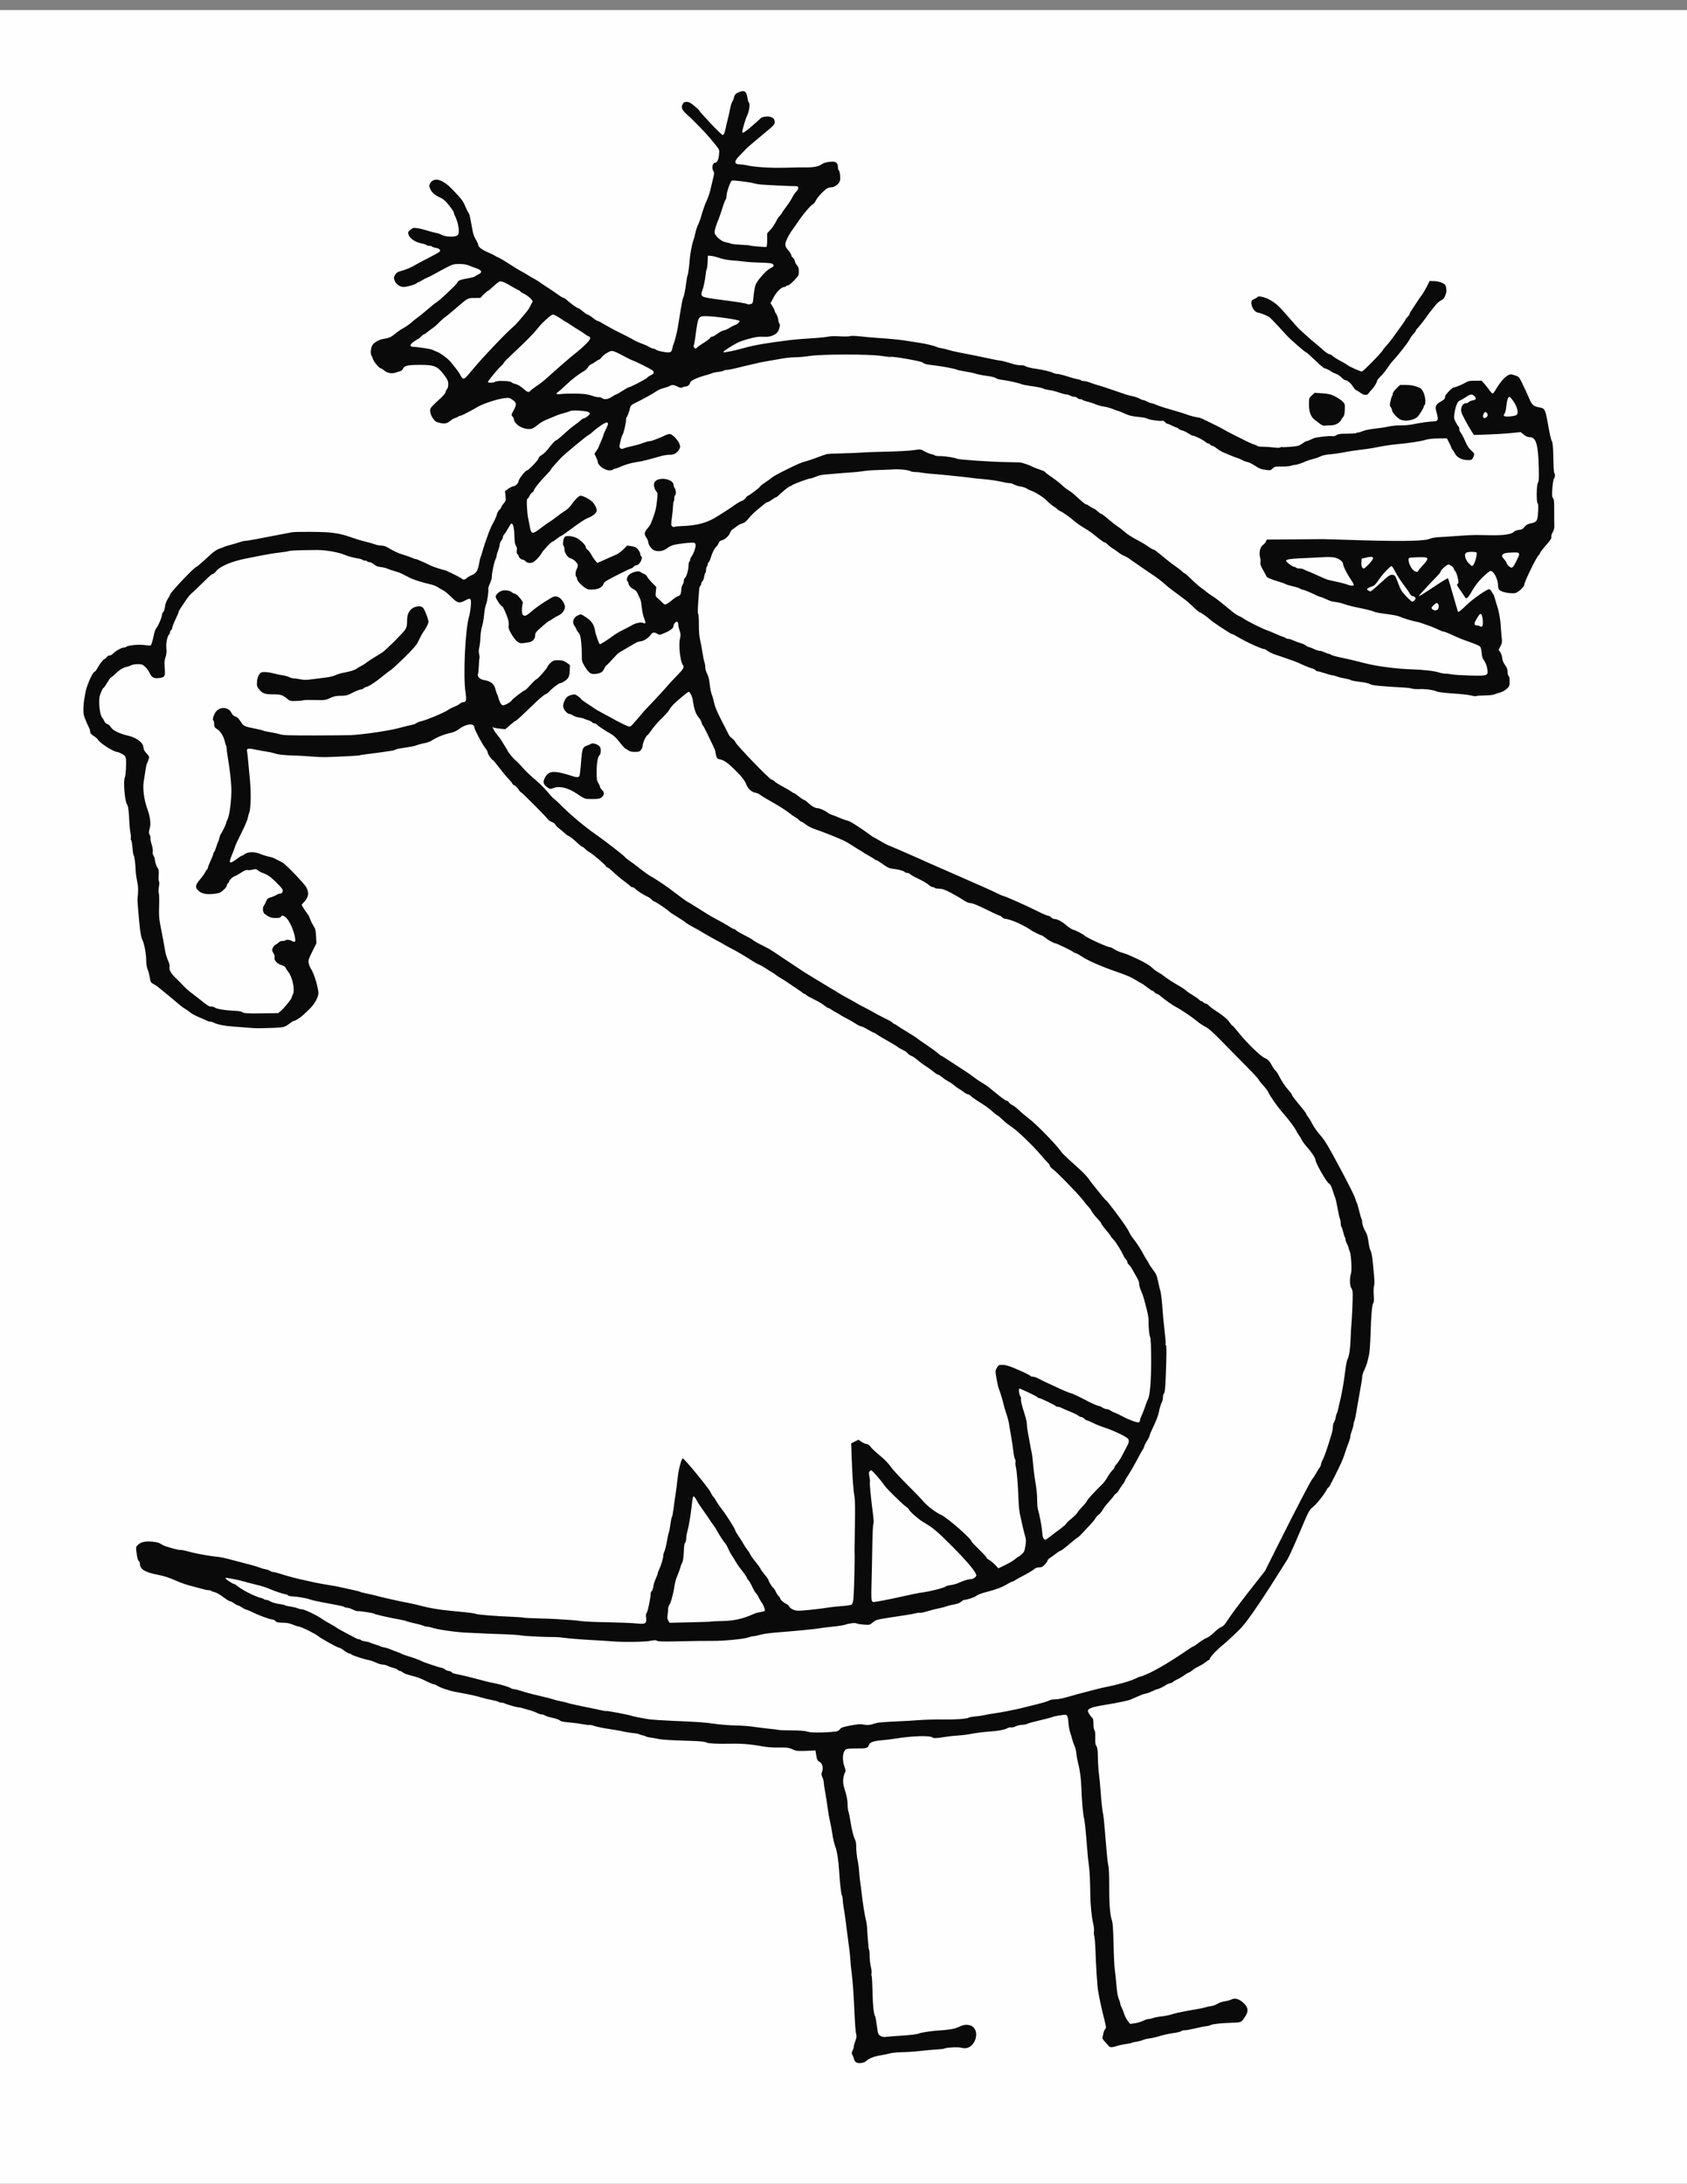 <?xml version="1.0"?>

<!-- Created with Inkscape (http://www.inkscape.org/) -->
<svg id="svg3390" xmlns:rdf="http://www.w3.org/1999/02/22-rdf-syntax-ns#" xmlns="http://www.w3.org/2000/svg" height="2761" viewBox="0 0 2134 2761" width="2134" version="1.1" xmlns:cc="http://creativecommons.org/ns#" xmlns:dc="http://purl.org/dc/elements/1.1/">
 <rect x="0" y="0" width="2134" height="2761" fill="#808080" stroke="none"/>
 <path id="path3404" d="m-0 1393.2v-1380.5l1067-0.035h1067v1380.5 1380.5h-1067-1067v-1380.5z" fill="#fefefe"></path>
 <path id="path3402" d="m1083.3 2607.7c-1.24-0.527-2.483-2.178-2.816-3.738-0.328-1.536-1.259-4.018-2.07-5.515-1.305-2.41-1.298-3.063 0.066-5.7 0.847-1.638 1.54-3.896 1.54-5.017s0.899-4.404 1.997-7.294c1.522-4.005 1.776-5.97 1.067-8.261-0.79-2.556-1.597-13.319-2.511-33.506-0.909-20.069-1.857-33.117-3.087-42.5-0.793-6.05-1.637-14.6-1.875-19s-0.928-11.15-1.533-15-1.506-10.6-2.001-15c-1.184-10.514-3.826-29.573-5.068-36.56-0.544-3.058-0.989-7.025-0.989-8.816 0-1.791-0.468-4.13-1.04-5.199-0.984-1.839-2.736-17.295-3.45-30.426-0.707-13.024-2.627-25.306-4.923-31.5-1.325-3.575-2.934-10.325-3.575-15-0.641-4.675-2.015-12.1-3.054-16.5s-2.388-12.05-2.997-17c-0.609-4.95-1.974-13.725-3.033-19.5-1.059-5.775-1.926-11.722-1.927-13.216-0.001-1.494-0.764-4.315-1.696-6.269-1.44-3.019-1.507-4.071-0.448-6.998 1.873-5.18 0.559-10.294-3.236-12.594-2.712-1.643-3.254-2.713-4.134-8.157l-1.012-6.266-3.988 0.214c-16.167 0.869-20.123 0.72-23.488-0.885-5.973-2.85-8.161-3.183-19.5-2.962-6.741 0.131-14.291-0.403-19.5-1.378-16.595-3.107-27.501-3.866-48.5-3.379-8.339 0.194-20.799-0.519-22-1.259-2.197-1.353-8.204-2.047-20.796-2.404-25.003-0.708-36.217-1.391-41.204-2.51-2.75-0.617-7.025-1.354-9.5-1.637-2.475-0.283-4.95-0.865-5.5-1.292-0.55-0.427-2.575-1.106-4.5-1.508s-3.95-1.074-4.5-1.494-4.15-1.078-8-1.464-8.8-1.155-11-1.711c-4.106-1.037-7.064-1.558-23.5-4.133-5.225-0.819-11.679-2.243-14.343-3.165-2.664-0.922-5.38-1.47-6.035-1.218-0.656 0.252-4.551-0.191-8.657-0.984-4.106-0.793-11.85-1.795-17.209-2.226-7.009-0.564-10.282-1.271-11.661-2.519-1.054-0.954-5.196-2.413-9.204-3.243s-8.199-2.146-9.312-2.926c-1.113-0.78-3.1-1.417-4.415-1.417s-4.028-0.867-6.027-1.926c-2-1.059-6.336-2.659-9.636-3.555s-7.382-2.054-9.071-2.574c-1.689-0.52-3.907-0.945-4.929-0.945-2.067 0-15.024-3.738-17.736-5.117-0.955-0.486-2.777-0.883-4.05-0.883s-2.741-0.415-3.264-0.923c-0.522-0.508-3.875-1.44-7.45-2.071-3.575-0.631-10.1-2.21-14.5-3.509-7.599-2.242-12.924-3.39-32.5-7.006-8.381-1.548-19.623-5.436-23.473-8.117-1.085-0.756-2.66-1.374-3.5-1.374-0.84 0-4.452-1.42-8.027-3.157-10.472-5.087-12.064-5.69-21-7.957-4.675-1.186-9.429-2.996-10.564-4.021-1.135-1.026-2.768-1.865-3.628-1.865-0.86 0-2.077-0.619-2.705-1.375-0.628-0.756-3.27-1.918-5.872-2.581s-5.925-1.844-7.385-2.625c-1.46-0.78-4.075-1.419-5.812-1.419s-5.526-1.121-8.421-2.49c-2.895-1.37-6.805-2.758-8.688-3.086-5.946-1.034-20.358-5.668-22.003-7.074-0.868-0.743-2.122-1.35-2.785-1.35-1.344 0-5.576-2.477-8.636-5.053-1.1-0.926-3.324-1.999-4.943-2.383-2.928-0.695-22.531-11.605-25.738-14.324-3.68-3.12-21.978-12.238-24.573-12.245-0.96 0-4.446-1.117-7.746-2.476-4.415-1.819-7.875-2.478-13.095-2.495-5.806-0.019-7.424-0.387-8.905-2.024-0.995-1.1-2.753-2.011-3.905-2.025-3.411-0.04-18.772-5.782-27.095-10.128-1.65-0.862-4.158-1.843-5.573-2.182-1.415-0.338-4.248-1.751-6.294-3.14-2.047-1.389-4.289-2.525-4.983-2.525-0.694 0-2.786-1.125-4.65-2.5s-4.089-2.509-4.944-2.519c-0.856-0.011-4.81-2.464-8.786-5.451-3.994-3-8.811-5.728-10.761-6.094-1.942-0.364-3.777-1.061-4.078-1.549-0.301-0.488-1.727-0.887-3.168-0.887s-4.002-0.43-5.691-0.956c-1.689-0.526-7.796-2.147-13.571-3.603-9.637-2.429-15.526-4.43-23.5-7.985-7.97-3.553-13.71-5.398-21.5-6.911-16.715-3.246-23-7.068-23-13.988 0-1.272-0.628-2.833-1.395-3.47-1.407-1.168-2.261-4.661-3.252-13.298-0.482-4.203-0.245-4.984 2.2-7.251 3.887-3.602 9.143-4.74 18.139-3.925 5.587 0.506 8.616 1.334 11.135 3.044 1.903 1.292 5.308 2.818 7.567 3.392 2.258 0.574 6.191 1.698 8.74 2.497 2.549 0.799 5.924 1.456 7.5 1.459 2.679 0.01 5.81 0.657 14.366 2.99 6.454 1.76 25.437 5.109 31.705 5.593 3.413 0.263 9.488 1.376 13.5 2.471 6.983 1.907 13.329 3.562 29.795 7.77 4.125 1.054 9.121 2.598 11.102 3.43 1.981 0.833 5.427 1.822 7.658 2.199s4.885 1.313 5.898 2.081c1.013 0.768 2.797 1.41 3.965 1.428 1.167 0.017 5.442 1.109 9.5 2.425 9.453 3.066 21.726 6.261 32.878 8.558 3.025 0.623 7.075 1.528 9 2.012 3.154 0.792 19.697 3.753 26 4.654 1.375 0.197 6.55 1.283 11.5 2.414s11.475 2.563 14.5 3.181c3.025 0.619 5.95 1.432 6.5 1.807 0.55 0.375 3.925 1.25 7.5 1.945s9.425 2.052 13 3.018c3.575 0.966 10.1 2.55 14.5 3.522s10.475 2.326 13.5 3.01c3.025 0.684 8.65 1.814 12.5 2.511 3.85 0.697 10.825 2.29 15.5 3.54 11.182 2.989 22.793 4.967 37.5 6.387 25.064 2.42 30.496 3.087 32.714 4.02 2.385 1.003 25.673 2.835 46.286 3.641 6.6 0.258 12.675 0.714 13.5 1.013 0.825 0.299 9.375 0.742 19 0.985 9.625 0.243 19.975 0.635 23 0.872 3.025 0.237 10.225 0.699 16 1.026s12.75 1.022 15.5 1.542 17.375 1.16 32.5 1.421c15.125 0.262 31.542 0.921 36.483 1.464 11.912 1.311 13.693 0.347 12.83-6.944-0.434-3.669-0.197-5.49 0.881-6.757 1.358-1.596 4.859-18.921 4.822-23.862-0.009-1.17 0.599-2.638 1.35-3.261 0.751-0.623 1.644-3.168 1.985-5.654 0.341-2.486 1.751-6.995 3.134-10.019 1.383-3.024 2.514-6.047 2.512-6.718-0.002-0.671 0.859-3.02 1.913-5.22 2.294-4.79 5.09-14.322 5.09-17.352 0-1.197 0.406-2.957 0.903-3.912 1.28-2.463 2.816-8.607 4.185-16.736 0.648-3.85 1.545-7.715 1.994-8.588 0.449-0.873 1.284-5.321 1.856-9.884 0.572-4.563 1.448-8.798 1.945-9.412 0.498-0.614 1.425-5.391 2.06-10.616 0.635-5.225 1.841-13.775 2.679-19 0.838-5.225 1.961-14 2.495-19.5 1.005-10.346 4.679-24.599 6.498-25.205 1.54-0.513 32.773 37.456 35.2 42.791 1.147 2.522 2.754 5.141 3.571 5.818 0.816 0.677 2.407 3.002 3.535 5.167 1.128 2.164 4.255 6.746 6.95 10.182 5.928 7.559 17.13 25.193 17.131 26.968 0.001 0.703 1.86 3.956 4.132 7.229 2.272 3.273 5.252 7.998 6.622 10.5 1.37 2.502 3.476 5.675 4.68 7.05s2.738 3.791 3.409 5.368c0.672 1.578 3.906 6.155 7.189 10.171 3.282 4.017 5.968 7.765 5.968 8.33s2.25 3.73 5 7.035c2.75 3.304 5 6.421 5 6.926 0 1.649 5.146 10.17 6.142 10.17 0.534 0 1.829 1.94 2.878 4.312s2.824 5.141 3.944 6.155c1.12 1.014 2.036 2.37 2.036 3.014 0 1.55 3.726 4.895 7.679 6.891 1.748 0.883 3.439 2.426 3.757 3.428 0.318 1.002 2.436 2.642 4.707 3.643 3.378 1.491 5.603 1.707 12.243 1.19 10.317-0.803 24.394-2.441 32.114-3.738 3.3-0.554 11.067-1.381 17.26-1.838 6.193-0.457 11.902-1.363 12.687-2.014 0.784-0.651 1.667-3.515 1.961-6.364 1.019-9.872 2.046-52.082 1.5-61.68-0.047-0.825 0.174-15.225 0.49-32 0.364-19.273 0.196-32.524-0.456-36-1.49-7.941-2.726-24.592-3.534-47.606l-0.706-20.106 4.614-2.304 4.614-2.304 3.838 2.66c2.111 1.463 4.861 2.66 6.11 2.66 1.25 0 3.25 1.172 4.446 2.605 3.578 4.287 4.94 5.571 14.017 13.222 4.912 4.139 10.19 9.667 12.134 12.706 1.893 2.959 11.144 13.046 20.559 22.417 9.415 9.371 19.036 19.348 21.381 22.171 4.553 5.482 15.618 13.825 21.911 16.52 7.509 3.215 38.672 30.469 38.672 33.821 0 0.441 4.275 4.947 9.5 10.013 5.225 5.066 9.5 9.72 9.5 10.342 0 0.622 1.387 1.849 3.082 2.725 1.695 0.877 5.06 3.658 7.477 6.181l4.395 4.587 8.773-4.292c4.825-2.361 10.251-5.58 12.058-7.155 1.807-1.575 3.607-2.882 4-2.905 0.393-0.023 2.386-1.519 4.429-3.325 3.33-2.944 3.833-4.05 4.869-10.708 0.965-6.2 0.903-8.251-0.373-12.425-1.392-4.555-3.589-13.864-6.726-28.5-0.648-3.025-1.368-10.9-1.598-17.5-0.618-17.69-2.251-37.469-3.448-41.784-0.578-2.081-0.763-4.691-0.411-5.798s0.116-2.644-0.524-3.416c-0.64-0.771-1.578-5.137-2.084-9.702s-1.621-12.125-2.477-16.8c-0.856-4.675-1.956-11.2-2.444-14.5-1.031-6.973-1.973-10.73-4.763-19-1.113-3.3-2.347-7.575-2.741-9.5-0.893-4.359-4.228-15.342-6.073-20-0.762-1.925-2.099-7.81-2.971-13.077-1.563-9.446-1.555-9.627 0.582-13.25 2.015-3.415 2.502-3.673 6.943-3.673 3.126 0 7.668 1.176 13.151 3.405 11.232 4.567 21.746 9.576 22.434 10.688 0.308 0.498 1.682 0.906 3.053 0.906 2.133 0 5.886 1.567 12.389 5.173 0.825 0.458 2.625 1.308 4 1.89s5.65 2.554 9.5 4.383c10.836 5.146 21.215 9.554 22.497 9.554 1.029 0 15.214 6.768 20.503 9.782 4.015 2.288 13.23 6.218 14.596 6.224 0.772 0 2.753 0.901 4.404 1.993s4.056 1.99 5.346 1.993c1.29 0 3.54 0.848 5 1.875s3.779 2.203 5.154 2.611 5.65 2.426 9.5 4.484c8.824 4.718 18.997 8.443 20.98 7.682 0.836-0.321 1.518-1.385 1.517-2.365 0-0.98 0.848-3.581 1.889-5.781 1.04-2.2 2.439-5.575 3.109-7.5 3.495-10.045 4.102-11.644 5.058-13.31 2.478-4.319 4.036-22.004 4.068-46.19 0.028-21.053-0.436-31.621-1.459-33.255-0.924-1.475-2.002-13.689-1.811-20.512 0.073-2.622-0.983-8.921-2.348-14-1.365-5.078-2.994-11.258-3.621-13.734-0.626-2.475-2.206-6.834-3.511-9.687-1.304-2.853-2.373-6.678-2.376-8.5 0-1.822-0.967-4.888-2.143-6.813-1.177-1.925-3.718-6.425-5.647-10-1.929-3.575-4.34-7.088-5.357-7.807-1.017-0.719-1.849-2.126-1.849-3.128 0-1.001-0.701-2.403-1.558-3.114-0.857-0.711-2.197-2.679-2.979-4.372-3.399-7.367-9.582-17.37-12.885-20.846-1.968-2.072-3.579-4.035-3.579-4.363 0-0.605-2.876-4.307-8.75-11.264-1.788-2.117-3.25-4.343-3.25-4.946 0-0.603-2.293-3.464-5.096-6.356-2.803-2.893-5.92-6.874-6.927-8.849s-2.543-4.181-3.414-4.903-4.02-4.552-6.999-8.511c-5.809-7.718-33.937-36.62-39.314-40.396-1.788-1.255-3.25-2.971-3.25-3.813s-1.276-2.724-2.837-4.182c-1.56-1.458-5.128-5.406-7.929-8.772-9.584-11.519-29.725-30.989-37.176-35.937-4.093-2.718-9.584-7.079-12.202-9.692-2.618-2.612-5.142-4.75-5.609-4.75s-3.3-2.179-6.298-4.842c-5.565-4.944-9.797-7.967-19.825-14.158-3.118-1.925-6.671-4.513-7.896-5.75s-2.951-2.25-3.834-2.25c-0.883 0-3.246-1.285-5.25-2.855-2.004-1.57-4.769-3.424-6.144-4.12s-3.85-2.498-5.5-4.004-5.025-3.812-7.5-5.123c-2.475-1.311-6.269-3.849-8.43-5.64-2.162-1.791-4.497-3.257-5.189-3.257-0.693 0-3.28-1.688-5.751-3.75s-6.553-5.026-9.072-6.586c-2.519-1.56-5.588-3.672-6.819-4.695-7.809-6.484-9.573-7.741-12.527-8.925-1.808-0.725-3.727-2.139-4.263-3.14-0.536-1.002-3.101-2.762-5.699-3.912-2.598-1.149-5.63-2.904-6.737-3.9-1.107-0.995-6.737-4.424-12.512-7.619-5.775-3.195-11.932-6.859-13.683-8.141-1.751-1.283-3.558-2.333-4.016-2.333-0.458 0-3.913-1.8-7.678-4-3.765-2.2-7.593-4-8.507-4-0.914 0-3.994-1.536-6.845-3.413s-8.015-4.845-11.477-6.595c-3.462-1.75-6.97-3.716-7.795-4.369-0.825-0.652-3.525-2.252-6-3.553s-5.21-2.975-6.079-3.718-2.143-1.351-2.832-1.351c-0.689 0-3.129-1.535-5.421-3.412s-8.068-5.272-12.834-7.545c-4.766-2.274-9.208-4.788-9.872-5.588s-1.679-1.455-2.256-1.455c-0.577 0-1.875-0.748-2.884-1.661-1.01-0.914-2.675-2.151-3.7-2.75s-6.085-4.004-11.243-7.568c-5.158-3.563-10.954-7.323-12.879-8.355s-4.4-2.671-5.5-3.642-3.183-2.386-4.628-3.145-5.271-3.142-8.5-5.295c-3.229-2.154-7.222-4.382-8.872-4.951s-7.275-3.844-12.5-7.277-14-8.579-19.5-11.436c-5.5-2.857-11.125-5.935-12.5-6.84-1.375-0.906-4.075-2.425-6-3.377s-5.3-2.774-7.5-4.049c-2.2-1.275-6.25-3.579-9-5.12-2.75-1.541-5.45-3.153-6-3.582s-4.6-2.669-9-4.978-9.125-5.206-10.5-6.437-6.377-4.55-11.116-7.375c-4.739-2.825-9.239-5.887-10-6.806-1.686-2.035-17.214-12.357-18.589-12.357-0.541 0-1.842-0.962-2.889-2.137-1.048-1.175-3.03-2.648-4.405-3.273-5.492-2.497-13.77-7.716-15.994-10.084-1.295-1.378-3.15-2.506-4.121-2.506-0.972 0-2.063-0.48-2.426-1.067-0.363-0.587-3.969-3.515-8.014-6.506-4.045-2.991-10.171-8.136-13.614-11.433-3.443-3.297-6.853-5.994-7.577-5.994-0.724 0-1.567-0.652-1.872-1.449-0.733-1.91-17.041-15.816-20.881-17.806-1.65-0.855-4.091-2.722-5.424-4.15-1.333-1.427-2.938-2.595-3.566-2.595-0.628 0-4.037-2.768-7.576-6.15-3.539-3.382-7.793-6.72-9.454-7.417-1.661-0.697-3.903-2.243-4.982-3.435-1.079-1.192-4.084-3.725-6.677-5.629-2.593-1.904-4.981-4.298-5.306-5.321-0.325-1.023-2.342-2.561-4.483-3.417-2.141-0.857-4.273-2.237-4.738-3.068-1.379-2.465-33.305-34.561-34.377-34.561-0.541 0-1.923-1.591-3.071-3.537-1.148-1.945-3.382-4.207-4.966-5.026-1.64-0.7-2.94-1.85-2.94-2.44 0-0.591-2.064-3.167-4.586-5.724-2.522-2.557-7.747-8.818-11.611-13.912-3.864-5.094-7.641-9.607-8.394-10.029-2.22-1.25-6.41-7.45-6.41-9.49 0-1.038-1.514-3.763-3.365-6.056-3.72-4.61-13.63-23.41-13.63-25.86 0-5.454-10.186-4.563-18.444 1.613-3.93 2.939-7.433 4.584-11.821 5.549-8.597 1.891-17.199 5.38-23.736 9.626-1.925 1.251-5.3 2.572-7.5 2.936-4.151 0.687-9.317 2.088-13.323 3.612-1.278 0.486-7.079 1.552-12.892 2.368-5.813 0.816-11.068 1.879-11.677 2.362-0.609 0.483-2.683 1.165-4.608 1.516-4.115 0.749-32.144 4.554-36.5 4.955-1.65 0.152-3.675 0.551-4.5 0.888-1.351 0.551-27.443 1.905-44 2.284-3.575 0.082-11.225-0.259-17-0.758-5.775-0.499-15.45-1.063-21.5-1.254-14.765-0.466-20.153-1.065-25.5-2.834-2.475-0.819-6.975-1.795-10-2.169s-9.311-1.512-13.969-2.529c-8.909-1.945-11.629-1.43-10.542 1.996 0.294 0.925 1.009 7.274 1.589 14.109 0.58 6.835 1.237 14.002 1.458 15.927 2.265 19.667 2.077 42.009-0.404 48.053-0.552 1.346-1.286 4.176-1.631 6.288-0.344 2.113-3.241 9.088-6.438 15.5-6.629 13.298-10.063 20.781-10.063 21.928 0 0.435-1.591 4.564-3.536 9.175-4.896 11.609-3.368 12.549 7.238 4.453 2.448-1.869 4.944-3.398 5.546-3.398 0.602 0 1.805-0.612 2.673-1.359 4.317-3.717 13.338-3.882 21.094-0.387 1.917 0.864 5.96 2.129 8.985 2.813 5.849 1.321 6.537 1.575 12 4.415 1.925 1.001 4.78 2.481 6.345 3.29 3.881 2.005 27.718 26.737 30.132 31.263 3.781 7.089 2.963 12.385-2.893 18.736l-3.016 3.271 1.966 3.703c1.081 2.036 3.139 5.065 4.573 6.729 1.434 1.665 3.192 4.822 3.907 7.016 0.715 2.194 2.67 6.216 4.344 8.937 2.643 4.295 3.1 6.104 3.464 13.717l0.419 8.77-5.223 10.457c-4.632 9.274-5.145 10.918-4.535 14.53 0.378 2.24 1.677 5.541 2.885 7.336 3.559 5.287 7.936 18.906 9.327 29.022 0.781 5.681-4.157 15.058-11.712 22.241-1.157 1.1-3.989 3.802-6.293 6.005-4.308 4.117-10.957 8.495-12.903 8.495-0.604 0-2.712 1.238-4.683 2.75-6.881 5.278-8.031 5.602-21.604 6.074-18.577 0.646-20.967 0.634-31-0.149-4.95-0.386-14.175-1.098-20.5-1.582-10.892-0.833-19.373-2.616-23.857-5.016-1.106-0.592-2.947-1.077-4.091-1.077s-2.861-0.451-3.816-1.002c-0.955-0.551-5.561-2.604-10.236-4.563-4.675-1.959-9.625-4.586-11-5.839-1.375-1.253-4.3-3.335-6.5-4.627s-4.9-3.176-6-4.188c-2.228-2.049-25.355-21.171-29.327-24.248-1.396-1.081-3.918-2.656-5.606-3.5-2.724-1.362-3.191-2.263-4.165-8.034-0.604-3.575-1.841-8.242-2.75-10.372-0.971-2.276-1.66-6.605-1.671-10.5-0.024-8.693-2.398-21.673-4.822-26.365-1.125-2.179-2.394-7.809-3.042-13.5-1.456-12.789-3.438-36.356-3.218-38.263 1.194-10.355 1.086-15.724-0.455-22.702-0.948-4.289-1.82-10.948-1.939-14.798-0.251-8.099-1.433-16.556-2.516-18-0.413-0.55-1.069-4.936-1.459-9.746-0.39-4.81-1.136-9.011-1.66-9.334-0.523-0.323-0.704-1.367-0.402-2.32 0.302-0.953 0.069-4.177-0.518-7.166-0.587-2.989-1.224-9.726-1.416-14.972-0.431-11.8-1.44-19.03-2.911-20.862-2.77-3.45-4.874-29.895-2.702-33.954 1.248-2.332 2.156-19.809 1.251-24.08-0.576-2.717-1.642-3.917-5.107-5.75-2.409-1.274-4.928-2.316-5.598-2.316-4.679 0-22.536-11.439-24.789-15.88-0.452-0.891-2.815-2.893-5.25-4.449-3.28-2.08-4.39-3.42-4.39-5.31 0-1.385-0.658-3.712-1.463-5.172-0.804-1.46-2.773-5.831-4.375-9.714-2.458-5.958-2.874-8.221-2.668-14.5 0.134-4.092 0.491-8.565 0.793-9.94 0.302-1.375 1.077-5.875 1.721-10 1.261-8.071 8.689-25.286 11.351-26.308 0.808-0.31 2.071-1.645 2.805-2.967 3.83-6.893 8.163-12.694 9.891-13.243 1.07-0.34 2.411-1.487 2.98-2.55 0.569-1.063 2.074-1.932 3.344-1.932 1.27 0 3.12-0.895 4.109-1.989 3.044-3.363 11.044-8.011 13.789-8.011 1.432 0 2.835-0.374 3.118-0.832 1.115-1.803 14.633-3.369 21.892-2.535 3.966 0.455 7.853 0.837 8.636 0.848 1.361 0.019 2.581-3.65 5.123-15.404 0.526-2.433 1.523-5.133 2.216-6 3.183-3.986 7.69-14.61 7.722-18.204 0.008-0.895 0.667-2.169 1.466-2.832 0.798-0.662 1.729-3.305 2.069-5.872 0.651-4.921 1.828-8.051 4.578-12.168 0.918-1.375 1.834-3.233 2.036-4.13 0.672-2.988 30.905-34.87 33.065-34.87 0.45 0 3.628-2.533 7.06-5.628s8.85-7.98 12.038-10.855c3.254-2.934 7.641-5.809 10-6.552 2.312-0.729 4.653-1.613 5.203-1.964 0.55-0.352 3.025-1.208 5.5-1.903 2.475-0.695 6.975-1.959 10-2.81 3.025-0.851 6.534-1.938 7.797-2.417 1.263-0.479 3.39-0.871 4.726-0.871 2.208 0 12.769-1.919 43.977-7.989 6.05-1.177 12.8-2.468 15-2.87 2.2-0.402 13.942-0.621 26.092-0.488 24.68 0.27 33.959 1.637 49.908 7.353 4.95 1.774 12.825 4.124 17.5 5.222s9.978 2.621 11.784 3.384c1.806 0.763 5.181 1.395 7.5 1.405 2.686 0.011 5.668 0.902 8.216 2.455 7.601 4.635 13.092 7.146 20.532 9.388 4.108 1.238 8.742 2.901 10.299 3.696 1.557 0.794 3.527 1.444 4.377 1.444 1.33 0 12.955 5.081 18.653 8.153 2.387 1.287 16.329 5.847 17.876 5.847 1.579 0 21.627 9.972 22.328 11.106 0.902 1.459 4.086 1.02 5.562-0.767 0.755-0.914 3.705-2.695 6.556-3.958 6.293-2.788 7.873-5.628 9.946-17.881 0.279-1.65 0.875-3.9 1.323-5 0.449-1.1 1.606-4.7 2.573-8 2.378-8.119 3.515-11.626 4.542-14 0.476-1.1 1.75-4.7 2.831-8 1.082-3.3 3.784-9.301 6.005-13.335 2.221-4.034 4.32-8.834 4.663-10.665 0.344-1.832 1.707-4.347 3.029-5.589 1.323-1.242 2.405-2.753 2.405-3.357 0-0.604 1.374-2.764 3.052-4.801 2.882-3.497 3.015-4.033 2.381-9.636l-0.671-5.932 4.269-3.092c2.348-1.701 5.294-3.092 6.546-3.092 2.33 0 6.423-4.199 6.423-6.59 0-2.416 8.598-13.41 10.487-13.41 1.802 0 14.056-12.577 14.518-14.9 0.315-1.585 1.865-3.305 4.121-4.571 1.989-1.116 5.22-4.054 7.181-6.529 6.926-8.741 9.938-12 11.091-12 0.641 0 4.977-3.523 9.634-7.828s10.718-9.382 13.468-11.28c2.75-1.898 6.303-4.675 7.896-6.172s3.618-2.735 4.5-2.752c1.855-0.036 7.104-4.385 7.104-5.885 0-2.015-4.188-3.168-13.427-3.696-6.178-0.353-10.159-0.143-11.567 0.61-1.181 0.632-4.703 1.797-7.826 2.589-3.123 0.792-6.579 1.838-7.679 2.325-2.992 1.324-8.316 3.539-14.732 6.129-3.153 1.272-7.878 4.087-10.5 6.255-6.092 5.037-8.432 5.885-14.133 5.126-8.088-1.077-15.786-6.992-16.061-12.343-0.04-0.782-0.852-2.282-1.803-3.333-1.652-1.825-1.578-2.196 1.616-8.175 3.928-7.351 3.675-9.217-1.76-12.983-3.425-2.374-4.411-2.578-9.719-2.015-9.31 0.988-28.061 7.188-35.268 11.659-2.002 1.242-5.664 3.29-8.139 4.552s-6.075 3.154-8 4.207-4.261 1.935-5.191 1.961c-0.93 0.026-1.938 0.448-2.241 0.937-0.302 0.489-1.765 1.194-3.25 1.567-1.485 0.373-4.302 1.938-6.259 3.477-4.947 3.891-7.244 4.393-13.604 2.969-4.642-1.039-6.002-1.881-8.481-5.252-3.325-4.521-4.69-9.867-3.364-13.171 0.489-1.22 4.853-5.726 9.698-10.013 5.99-5.302 8.988-8.696 9.37-10.609 0.309-1.547 1.183-3.328 1.942-3.958 0.8-0.68 1.37-3.07 1.37-5.83 0-3.948-0.681-5.606-4.367-10.628-9.13-12.44-12.653-13.965-32.133-13.912-15.162 0.041-19.156 1.041-21 5.258-0.55 1.258-2.125 2.525-3.5 2.815-1.375 0.29-3.534 0.946-4.797 1.458-4.789 1.941-10.705 1.108-14.703-2.069-2.076-1.65-4.163-3-4.636-3-1.95 0-8.661-7.781-9.919-11.5-0.744-2.2-1.711-4.428-2.149-4.95-1.268-1.513-0.923-8.001 0.621-11.697 1.643-3.933 7.981-7.997 14.083-9.031 8.14-1.379 10.121-2.24 15.5-6.742 3.025-2.531 7.682-5.723 10.348-7.091 2.667-1.369 7.336-4.653 10.377-7.299 3.041-2.646 6.709-5.564 8.152-6.486s6.448-5.003 11.123-9.071c4.675-4.068 10.186-8.466 12.247-9.775 4.548-2.889 24.999-22.111 25.891-24.336 1.209-3.016 3.779-4.18 12.557-5.691 4.843-0.833 9.373-1.983 10.067-2.555 0.694-0.572 2.719-1.768 4.5-2.658 5.286-2.641 4.355-5.232-2.762-7.688-3.3-1.139-7.742-2.826-9.872-3.75-2.52-1.093-6.565-1.68-11.582-1.68-7.21 0-8.288 0.299-16.628 4.613-4.905 2.537-11.393 6.046-14.418 7.797s-7.075 3.81-9 4.575c-1.925 0.765-5.179 2.432-7.23 3.703-2.052 1.271-4.099 2.311-4.55 2.311-0.451 0-1.353 0.534-2.006 1.186-1.78 1.78-12.178 4.783-16.62 4.8-4.964 0.019-10.006-3.673-11.596-8.49-0.995-3.013-0.889-3.997 0.722-6.755 1.103-1.888 3.109-3.578 4.833-4.07 9.867-2.817 14.658-4.794 21.447-8.851 1.925-1.15 9.223-5.004 16.218-8.564 6.995-3.56 13.238-7.099 13.872-7.864 1.715-2.066-0.423-4.102-5.143-4.9-2.165-0.366-4.191-1.076-4.501-1.578-0.31-0.502-1.861-0.913-3.446-0.913s-3.141-0.42-3.458-0.933c-0.317-0.513-3.156-1.456-6.309-2.095-7.92-1.605-14.796-6.119-16.311-10.709-1.143-3.465-1.062-3.704 2.195-6.451 2.965-2.5 3.939-2.78 7.883-2.269 2.475 0.321 5.85 1.003 7.5 1.515 7.38 2.289 17.331 4.941 18.542 4.941 0.73 0 3.381 1.012 5.892 2.25 5.597 2.758 17.331 2.914 19.979 0.265 3.088-3.089 1.129-15.61-4.03-25.751-0.48-0.95-0.88-2.33-0.88-3.06 0-0.732-2.679-4.699-5.953-8.814-4.549-5.718-7.153-8.025-11.043-9.783-6.325-2.859-10.44-6.261-12.454-10.299-2.046-4.102-1.955-6.015 0.433-9.05 5.36-6.814 15.65-3.286 27.855 9.55 11.087 11.659 13 14.171 15.566 20.44 1.522 3.718 3.349 7.436 4.06 8.261 0.711 0.825 1.59 3.075 1.952 5 0.363 1.925 1.075 5.525 1.583 8 0.508 2.475 1.36 7.146 1.893 10.38 0.569 3.446 2.241 7.923 4.039 10.816 1.688 2.715 3.069 5.784 3.069 6.819 0 2.502 5.028 6.208 13 9.584 3.575 1.514 7.124 3.236 7.886 3.826 0.762 0.591 3.012 1.757 5 2.591 1.988 0.834 8.114 4.481 13.614 8.104s12.025 7.612 14.5 8.864c2.475 1.252 5.625 3.054 7 4.004 1.375 0.95 5.2 3.21 8.5 5.022s7.125 4.149 8.5 5.194 6.1 4.216 10.5 7.047 9.903 6.599 12.23 8.373 5.252 3.536 6.5 3.913c1.248 0.377 3.395 1.722 4.77 2.988 4.364 4.019 13.4 10.473 14.662 10.473 0.669 0 3.296 1.8 5.838 4s5.21 4 5.93 4 3.569 1.8 6.332 4c2.763 2.2 5.634 4.033 6.381 4.073 0.746 0.04 2.707 0.929 4.357 1.975s5.925 3.491 9.5 5.434 7.175 3.913 8 4.38c0.825 0.466 5.55 2.826 10.5 5.243s10.8 5.497 13 6.843 6.787 3.431 10.194 4.634 7.735 3.139 9.618 4.302 4.236 2.116 5.227 2.116c0.992 0 2.514 0.633 3.382 1.406 0.868 0.773 5.034 1.98 9.256 2.683 8.953 1.489 10.38 0.873 11.428-4.939 0.362-2.007 0.93-4.099 1.263-4.649 1.165-1.925 4.301-14.067 5.553-21.5 0.695-4.125 2.275-13.8 3.511-21.5s2.676-14.81 3.198-15.8c1.26-2.389 2.706-9.427 3.92-19.079 0.545-4.333 1.264-8.321 1.599-8.862 0.739-1.195 2.383-13.151 2.882-20.95 0.399-6.235 2.86-19.077 4.466-23.301 0.56-1.472 1.745-5.873 2.633-9.781 0.889-3.908 2.369-8.483 3.289-10.166 0.92-1.684 2.275-5.086 3.01-7.561 3.854-12.97 5.628-18.066 8.271-23.754 1.598-3.44 3.518-9.065 4.267-12.5 0.749-3.435 2.275-9.805 3.392-14.154 1.793-6.982 1.862-8.15 0.586-9.973-2.491-3.557-1.205-10.619 1.935-10.619 2.544 0 4.414-3.573 5.114-9.773 0.662-5.866 0.526-6.515-2.099-10-4.029-5.348-14.202-17.286-17.274-20.273-1.441-1.401-5.153-5.226-8.25-8.5s-8.355-8.377-11.685-11.339c-7.517-6.686-8.967-9.701-6.738-14.012 1.341-2.593 2.192-3.103 5.182-3.103 2.837 0 4.851 1.06 9.724 5.116 3.381 2.814 6.312 5.626 6.515 6.25 0.203 0.624 2.003 2.829 4 4.901 1.997 2.072 5.656 6.037 8.131 8.812 6.027 6.758 16.326 16.866 17.215 16.896 1.204 0.042 2.883-3.867 3.776-8.792 0.467-2.576 1.586-7.383 2.487-10.684 0.901-3.3 2.195-9.15 2.876-13 0.681-3.85 1.961-8.125 2.844-9.5 0.883-1.375 1.9-3.916 2.261-5.646 0.768-3.689 2.683-5.48 7.662-7.165 6.085-2.059 8.141-0.292 9.396 8.073 0.393 2.619 1.112 5.008 1.599 5.309 1.998 1.235 0.875 10.492-2.027 16.7-2.385 5.103-6.102 17.904-6.091 20.979 0.007 2.11 3.435-0.06 12.503-7.916 5.5-4.764 10.45-9.21 11-9.878 0.55-0.668 3.168-1.49 5.819-1.826 5.227-0.663 9.945 1.007 11.06 3.914 1.767 4.605 0.697 6.282-9.129 14.304-5.362 4.378-11.325 9.364-13.25 11.08-1.925 1.716-5.3 4.572-7.5 6.346-3.714 2.995-5.676 4.939-15.75 15.607-5.448 5.769-4.648 9.095 2.2 9.143 1.952 0.013 5.482 0.47 7.844 1.015 10.742 2.478 30.166 3.733 49.706 3.211 11-0.294 22.025-0.475 24.5-0.404 9.282 0.268 16.886-0.959 20.296-3.273 3.768-2.557 7.181-3.557 13.602-3.985 5.459-0.364 8.102 1.871 8.102 6.852 0 1.893 0.424 3.703 0.942 4.023 1.358 0.839 2.392 8.94 1.648 12.909-0.751 4.002-6.627 8.627-10.959 8.627-1.519 0-3.737 0.522-4.929 1.16-4.043 2.164-12.706 11.32-14.677 15.513-1.079 2.295-2.776 4.431-3.771 4.747-2.206 0.7-12.78 13.133-18.508 21.761-2.307 3.476-5.713 8.324-7.568 10.775-1.855 2.45-4.723 7.31-6.371 10.8-3.536 7.484-3.261 9.892 1.765 15.455 1.886 2.087 3.429 4.678 3.429 5.757s0.841 2.412 1.868 2.962c1.027 0.55 2.159 2.457 2.515 4.237s1.653 4.308 2.882 5.616c1.718 1.829 2.235 3.574 2.235 7.548 0 4.947-0.256 5.438-5.953 11.419-3.274 3.438-6.735 6.25-7.691 6.25-0.956 0-2.016 0.45-2.356 1-0.34 0.55-1.298 1-2.129 1-3.747 0-9.928 5.913-13.776 13.178l-3.905 7.372 2.655 4.205c1.46 2.313 2.655 4.828 2.655 5.59 0 0.762 0.837 2.458 1.859 3.77s2.174 4.512 2.558 7.112c0.384 2.6 1.108 4.98 1.608 5.289 1.19 0.736 0.122 6.245-1.892 9.756-2.188 3.814-8.949 6.902-14.855 6.784-2.628-0.052-6.354-0.103-8.279-0.112-5.271-0.024-21.923 4.486-28.072 7.603-7.07 3.62-17.91 10.65-17.91 11.65 0 0.432 1.238 0.575 2.75 0.318 8.655-1.469 13.92-2.671 24.25-5.533 12.979-3.596 27.818-6.122 58.5-9.956 4.4-0.55 15.65-1.454 25-2.009 9.35-0.555 19.191-1.512 21.87-2.126 3.071-0.704 8.629-0.865 15.045-0.435 5.596 0.375 11.28 0.276 12.63-0.221 1.534-0.564 6.777-0.428 13.982 0.361 6.34 0.695 16.015 1.547 21.5 1.893 14.206 0.898 27.934 2.248 35.473 3.49 3.575 0.589 10.775 1.714 16 2.501 9.716 1.463 19.852 3.879 22.832 5.443 0.917 0.481 3.693 1.193 6.168 1.581 2.475 0.388 6.525 1.373 9 2.189 2.475 0.816 7.65 2.06 11.5 2.765 9.415 1.723 36.409 7.207 44.643 9.07 3.654 0.827 7.439 1.503 8.412 1.503 1.761 0 8.875 1.869 17.445 4.584 2.475 0.784 6.548 1.423 9.05 1.421 2.502-0.003 4.978 0.369 5.5 0.826 1.333 1.167 8.035 2.92 13.95 3.65 7.514 0.927 18.658 3.568 21.654 5.133 1.46 0.762 3.988 1.386 5.618 1.386s7.016 1.336 11.97 2.968c4.954 1.632 10.873 3.267 13.155 3.631 2.281 0.365 4.39 1.054 4.685 1.532 0.295 0.478 1.889 0.869 3.542 0.869 1.653 0 5.114 0.847 7.691 1.882 2.577 1.035 6.71 2.427 9.185 3.093 2.475 0.666 6.975 2.038 10 3.05 8.85 2.959 24.33 8.235 26.5 9.031 1.1 0.404 4.7 1.319 8 2.035 3.3 0.716 7.35 2.111 9 3.101s3.682 1.801 4.515 1.803c0.833 0.002 3.194 0.904 5.246 2.004 2.052 1.1 4.433 2 5.29 2 0.857 0 3.446 0.85 5.754 1.89 2.307 1.039 6.895 2.668 10.195 3.618 14.317 4.125 26.146 7.722 28 8.514 3.16 1.35 13.128 3.978 15.088 3.978 0.979 0 3.61 0.858 5.846 1.907 10.411 4.885 23.438 11.432 27.066 13.603 2.2 1.317 4.675 2.678 5.5 3.026s3.075 1.514 5 2.592 5.075 2.67 7 3.537c1.925 0.867 4.175 1.966 5 2.442 4.028 2.323 13.946 6.84 16.331 7.439 1.478 0.371 2.935 1.075 3.237 1.564 0.302 0.489 3.561 0.904 7.24 0.922 3.68 0.018 9.832 0.437 13.671 0.932 4.585 0.591 7.401 0.55 8.206-0.119 0.674-0.56 1.631-0.767 2.127-0.461 0.495 0.306 5.463 0.16 11.04-0.324 9.039-0.785 10.595-1.216 14.34-3.97 2.311-1.699 4.751-3.09 5.423-3.09 0.672 0 2.496-0.633 4.053-1.407 1.557-0.774 3.956-1.858 5.331-2.408 3.379-1.353 19.855-3.134 23.14-2.502 1.623 0.312 3.725-0.203 5.457-1.337 2.296-1.504 4.801-1.845 13.527-1.845 5.89 0 11.047-0.338 11.46-0.75 0.413-0.412 1.538-0.75 2.501-0.75 0.963 0 3.756-0.86 6.208-1.911 2.465-1.057 9.096-2.376 14.833-2.95 5.706-0.572 13.525-1.767 17.375-2.656 3.938-0.909 10.718-1.558 15.5-1.482 4.675 0.074 11.875-0.598 16-1.493 7.729-1.678 21.464-3.561 26.166-3.586 4.268-0.023 5.365-2.174 3.939-7.715-0.667-2.589-1.464-5.711-1.772-6.938-1.058-4.217 0.516-7.097 5.426-9.934 5.362-3.098 6.192-4.006 6.25-6.834 0.046-2.248 8.979-11.497 11.111-11.505 2-0.007 12.085-4.24 15.476-6.497 2.273-1.512 4.708-1.939 11.223-1.965l8.321-0.033 3.679 4.108c2.024 2.26 4.962 5.995 6.53 8.3 1.568 2.305 3.355 4.023 3.971 3.818 0.616-0.205 2.034-1.976 3.149-3.934 5.433-9.533 11.702-16.947 16.239-19.205 2.964-1.475 3.614-1.463 8.496 0.158 5.166 1.715 5.375 1.937 9.183 9.755 4.239 8.702 6.193 12.948 10.003 21.737 2.655 6.124 5.304 8.046 12.721 9.227 5.667 0.902 6.782 2.998 9.406 17.689 3.269 18.304 4.223 22.515 5.687 25.111 0.774 1.373 1.375 7.062 1.557 14.736 0.503 21.229 0.711 24.807 1.487 25.583 1.187 1.188 0.875 4.79-0.603 6.945-0.787 1.148-1.63 6.323-2.015 12.377-0.545 8.562-0.394 10.701 0.855 12.081 1.175 1.298 1.51 4.255 1.484 13.095-0.032 10.951-0.01 13.5 0.194 22.419 0.057 2.49-0.754 5.423-2.148 7.771-1.337 2.25-2.015 4.629-1.683 5.898 0.426 1.629-1.188 4.117-6.889 10.62-4.095 4.671-7.445 9.035-7.445 9.697 0 0.662-0.817 1.943-1.816 2.847-2.953 2.672-18.184 34.07-18.184 37.485 0 2.672-8.561 10.131-11.891 10.361-7.476 0.515-16.118-1.276-19.359-4.012-1.116-0.942-1.75-2.893-1.75-5.384 0-8.139-5.476-18.783-9.663-18.783-0.87 0-5.239 3.572-9.71 7.938-5.898 5.76-9.637 10.565-13.628 17.512-5.567 9.692-7.237 10.945-9.393 7.05-0.609-1.1-3.193-4.96-5.743-8.577-3.966-5.627-4.41-6.72-3.074-7.563 1.38-0.87 1.408-1.736 0.242-7.423-0.726-3.541-2.155-7.366-3.176-8.502-1.021-1.135-1.856-2.519-1.856-3.076 0-1.779-4.553-5.36-6.816-5.36-2.24 0-10.184 7.303-10.184 9.362 0 0.617-1.573 2.7-3.496 4.629-7.638 7.665-23.504 24.837-23.504 25.439 0 1.021 3.499-1.097 20.255-12.259 8.665-5.772 16.034-10.217 16.374-9.876 0.34 0.34 3.237 9.912 6.436 21.27s6.071 20.904 6.38 21.213c0.616 0.616 2.993-1.334 12.054-9.891 7.692-7.265 24.97-19.136 27.22-18.703 0.951 0.183 2.208 1.294 2.793 2.467 0.585 1.174 1.586 2.763 2.223 3.53 0.637 0.768 1.602 3.178 2.144 5.357 0.542 2.178 1.881 6.661 2.976 9.961 2.197 6.621 4.124 17.289 4.515 25 0.14 2.75 0.627 8.709 1.084 13.242 0.763 7.579 0.644 8.593-1.484 12.605l-2.314 4.363 2.033 2.895c1.118 1.592 2.262 5.006 2.542 7.587 0.338 3.11 1.564 6.126 3.639 8.947 2.328 3.166 3.129 5.326 3.129 8.436 0 2.315 0.61 4.687 1.367 5.315 0.903 0.749 1.327 3.15 1.25 7.073-0.108 5.48-0.396 6.194-3.725 9.238-2.032 1.857-5.746 3.878-8.5 4.624-2.69 0.729-6.016 1.826-7.391 2.439-1.375 0.613-6.794 1.17-12.042 1.237-5.248 0.068-10.026 0.422-10.618 0.788-0.592 0.366-3.498 0.022-6.458-0.763-2.96-0.786-13.257-1.931-22.882-2.546-10.042-0.641-18.779-1.689-20.5-2.46-4.625-2.071-14.269-3.415-21.985-3.066-3.842 0.174-8.11-0.111-9.486-0.634-1.376-0.523-5.883-1.129-10.015-1.346-28.615-1.506-40.348-2.647-42.639-4.149-1.335-0.874-5.452-1.998-9.151-2.496-13.16-1.773-14.737-2.066-15.818-2.936-0.601-0.484-3.751-1.293-7-1.798-3.249-0.505-7.707-1.614-9.906-2.464-2.2-0.85-4.9-1.577-6-1.615-1.1-0.038-5.359-1.183-9.465-2.544s-8.213-2.474-9.127-2.474c-0.914 0-2.186-0.631-2.826-1.402-0.64-0.771-2.382-1.702-3.872-2.07-2.857-0.704-13.32-4.963-16.709-6.802-2.152-1.167-16.052-6.158-29-10.413-4.4-1.446-9.272-3.683-10.827-4.971-1.555-1.288-3.319-2.342-3.922-2.342-3.391 0-23.772-9.227-33.519-15.175-3.447-2.104-6.726-3.825-7.285-3.825-1.157 0-2.729-0.946-15.947-9.591-5.225-3.418-10.85-7.479-12.5-9.024-3.577-3.351-12.326-9.384-13.609-9.384-0.499 0-3.777-2.812-7.283-6.25-3.506-3.438-8.34-7.701-10.742-9.474-16.241-11.993-20.767-15.445-23.867-18.206-6.032-5.373-12.095-10.03-17.899-13.747-3.081-1.973-6.726-4.434-8.101-5.469s-6.55-4.619-11.5-7.965-9.675-6.64-10.5-7.321c-0.825-0.681-3.075-1.847-5-2.591-1.925-0.745-5.3-2.768-7.5-4.497s-5.583-4.091-7.517-5.249c-1.934-1.158-4.6-3.258-5.924-4.667s-2.961-2.562-3.638-2.562-3.186-1.568-5.576-3.483c-2.389-1.916-5.245-4.147-6.345-4.958-1.1-0.811-3.361-2.573-5.025-3.916-1.664-1.343-5.939-4.133-9.5-6.201-3.561-2.067-8.095-5.15-10.075-6.851-7.558-6.491-15.325-12.071-19.582-14.069-1.75-0.821-3.475-1.968-3.834-2.548-0.359-0.581-2.527-2.227-4.818-3.659-2.291-1.432-6.191-4.69-8.666-7.241-4.248-4.378-14.625-10.888-20.041-12.572-1.352-0.421-3.584-1.551-4.959-2.512-1.375-0.961-4.525-2.052-7-2.425-4.22-0.636-7.113-1.584-11.236-3.682-0.955-0.486-2.9-0.883-4.323-0.883-1.423 0-6.266-0.865-10.764-1.923-4.497-1.058-14.027-2.429-21.177-3.049-7.15-0.619-14.125-1.342-15.5-1.607-1.375-0.265-6.775-0.901-12-1.413-5.225-0.512-13.55-1.383-18.5-1.935-4.95-0.552-13.05-1.281-18-1.62-4.95-0.339-11.199-1.03-13.886-1.535-2.688-0.505-6.631-0.918-8.764-0.918s-4.658-0.402-5.614-0.892c-3.594-1.847-14.048-2.961-22.736-2.423-4.95 0.306-13.95 0.669-20 0.806s-13.925 0.754-17.5 1.37c-3.575 0.617-10.325 1.345-15 1.618-7.842 0.459-14.38 0.979-26 2.07-2.475 0.232-6.75 0.61-9.5 0.838-2.75 0.229-7.025 1.35-9.5 2.492-2.475 1.142-5.355 2.086-6.4 2.098-2.589 0.03-21.715 7.058-23.678 8.701-0.868 0.727-2.002 1.321-2.518 1.321-1.12 0-9.676 6.769-13.903 10.999-1.65 1.651-3.482 3.002-4.072 3.002-0.59-0.001-2.84 1.337-5 2.971s-4.544 2.985-5.296 3-2.847 1.265-4.654 2.778c-1.807 1.512-6.037 5-9.399 7.75s-7.958 7.359-10.212 10.243c-3.045 3.894-5.101 5.513-7.996 6.292-2.143 0.577-5.355 2.268-7.137 3.757-1.782 1.489-4.139 3.201-5.237 3.804-1.098 0.603-2.492 2.584-3.097 4.403-1.259 3.786-6.656 8.602-10.501 9.371-1.69 0.338-3.047 1.574-3.847 3.504-0.679 1.64-2.129 3.79-3.221 4.779-2.214 2.004-4.977 7.662-6.89 14.109-0.695 2.344-1.867 4.762-2.603 5.372-0.6 0.61-1.2 1.93-1.2 2.93 0 1-0.45 2.097-1 2.437-0.55 0.34-1 2.14-1 4s-0.398 3.628-0.885 3.929c-0.487 0.301-1.184 2.54-1.549 4.977-0.365 2.437-1.317 4.972-2.115 5.635-0.798 0.662-1.451 1.959-1.451 2.882 0 0.923-0.562 2.24-1.25 2.928s-1.334 2.465-1.437 3.95c-0.103 1.485-0.655 8.966-1.227 16.625-0.679 9.089-0.7 14.335-0.061 15.105 0.538 0.649 0.939 6.757 0.89 13.575-0.06 8.424 0.448 14.638 1.587 19.395 0.922 3.85 2.264 11.05 2.982 16 0.718 4.95 1.803 10.267 2.411 11.815 0.608 1.548 1.105 4.519 1.105 6.601s1.052 5.766 2.337 8.185c1.42 2.673 2.614 7.146 3.042 11.399 0.733 7.289 2.067 13.581 3.603 17 0.494 1.1 1.394 4.471 1.999 7.49 1.135 5.662 3.28 10.808 10.165 24.386 5.643 11.129 6.064 11.946 7.011 13.624 0.466 0.825 1.247 2.4 1.735 3.5 0.488 1.1 2.314 3.046 4.057 4.324s3.512 3.25 3.93 4.382c1.49 4.027 43.76 47.794 46.159 47.794 0.743 0 2.501 1.075 3.906 2.388s6.09 4.244 10.412 6.512 8.995 5.018 10.385 6.112c1.39 1.094 2.967 1.988 3.504 1.988s3.064 1.739 5.615 3.865 5.595 4.163 6.764 4.528 3.683 2.176 5.587 4.025c3.951 3.837 8.795 6.582 11.616 6.582 2.737 0 9.118 2.779 12.855 5.598 1.751 1.321 3.623 2.402 4.161 2.402 0.538 0 4.528 1.52 8.867 3.377 4.339 1.857 9.363 3.7 11.164 4.096 1.801 0.396 4.833 1.689 6.738 2.873 7.941 4.939 17.208 11.176 21.979 14.793 2.801 2.124 5.372 3.861 5.715 3.861s3.959 2.026 8.038 4.502c4.078 2.476 9.157 5.127 11.285 5.891 3.526 1.266 40.61 17.476 51.37 22.455 2.475 1.145 20.679 9.125 40.453 17.733 19.774 8.608 39.42 17.398 43.657 19.535 4.237 2.136 8.226 3.884 8.864 3.884 1.774 0 31.138 13.08 43.526 19.388 6.05 3.081 11.943 5.604 13.095 5.607 1.152 0 2.909 0.905 3.905 2.005s2.475 2 3.289 2c4.087 0 9.838 2.847 15.293 7.571 3.333 2.886 7.265 5.539 8.739 5.895 3.428 0.828 12.082 5.235 14.679 7.476 4.037 3.483 29.617 15.058 33.277 15.058 0.624 0 2.784 1.119 4.799 2.487s6.198 3.227 9.294 4.131c6.227 1.818 8.195 2.618 19.13 7.773 11.04 5.205 15.927 8.14 19.926 11.967 1.966 1.882 5.149 4.202 7.074 5.156 1.925 0.954 5.344 3.228 7.598 5.052 3.943 3.193 12.067 8.396 20.669 13.239 2.252 1.268 5.526 3.561 7.274 5.096 1.748 1.535 5.634 4.196 8.635 5.913s6.284 4.036 7.295 5.154c1.011 1.117 2.389 2.032 3.061 2.032 0.672 0 1.783 0.675 2.467 1.5s2.011 1.5 2.948 1.5 2.794 1.176 4.128 2.613c1.333 1.437 5.124 4.333 8.424 6.434 9.197 5.858 15.402 11.074 18.087 15.203 1.341 2.062 2.801 3.75 3.244 3.75 0.443 0 3.587 3.53 6.985 7.845 10.247 13.009 28.545 30.872 33.835 33.03 3.865 1.577 6.504 4.347 9.294 9.754 1.172 2.271 3.017 4.931 4.1 5.912 1.083 0.98 2.568 2.947 3.3 4.37 5.26 10.228 8.6 15.27 14.404 21.744 1.788 1.994 3.25 4.059 3.25 4.591 0 1.06 3.439 5.598 12.244 16.158 3.166 3.797 5.756 7.332 5.756 7.856s1.279 2.592 2.842 4.596c1.563 2.004 4.027 6.119 5.475 9.144s5.765 9.068 9.593 13.43c5.894 6.716 9.712 13.068 24.94 41.5 9.889 18.464 18.512 35.595 19.163 38.07 0.651 2.475 1.541 4.95 1.979 5.5 0.438 0.55 1.772 5.05 2.966 10s2.591 9.781 3.106 10.736c0.515 0.955 0.937 2.8 0.937 4.101 0 3.197 1.868 8.416 4.545 12.699 1.443 2.309 2.623 6.64 3.4 12.479 0.654 4.918 1.695 9.551 2.312 10.295 1.185 1.428 2.611 8.674 3.185 16.19 0.189 2.475 0.826 9.285 1.415 15.134 0.731 7.257 0.748 11.702 0.056 14-0.584 1.938-0.742 6.883-0.371 11.652 0.434 5.589 0.276 8.73-0.488 9.65-1.599 1.927-2.82 15.668-3.559 40.064-0.4 13.207-1.191 23.227-2.131 27-0.822 3.3-1.854 7.403-2.294 9.118-0.44 1.715-1.985 5.625-3.434 8.688s-2.635 6.755-2.635 8.203c0 2.421-1.126 9.448-4.005 24.992-0.611 3.3-1.516 8.475-2.011 11.5-2.213 13.523-3.24 18.619-4.081 20.236-0.496 0.955-0.903 2.755-0.903 4-0 1.245-0.9 4.631-2 7.524s-2 6.26-2 7.481-0.872 4.479-1.937 7.239c-2.787 7.221-3.262 8.561-4.615 13.019-2.402 7.911-6.172 16.394-14.224 32-1.968 3.815-3.237 6.299-4.981 9.75-0.764 1.512-1.734 2.75-2.155 2.75-0.421 0-1.228 1.013-1.792 2.252-2.386 5.236-12.854 18.549-17.494 22.248-4.946 3.943-5.191 4.411-17.294 33.029-6.752 15.966-13.616 31.041-15.252 33.5-1.637 2.459-9.177 14.371-16.756 26.471-7.579 12.1-19.396 30.005-26.261 39.79-10.413 14.842-14.408 19.599-24.11 28.711-6.396 6.007-12.979 11.951-14.629 13.21-5.675 4.33-15.289 14.292-15.961 16.539-0.37 1.238-1.031 2.25-1.468 2.25s-2.512 1.364-4.61 3.032c-2.098 1.667-5.78 3.901-8.181 4.963-2.401 1.062-6.024 3.298-8.05 4.968-2.026 1.67-4.192 3.037-4.813 3.037s-3.106 1.479-5.522 3.287c-2.417 1.808-6.309 4.127-8.65 5.154-2.341 1.027-4.734 2.444-5.319 3.149-0.585 0.705-2.495 1.585-4.244 1.957-1.75 0.372-3.856 1.249-4.681 1.95-1.923 1.633-10.023 5.503-11.518 5.503-0.628 0-3.279 1.081-5.89 2.403s-6.343 2.703-8.293 3.068c-1.95 0.366-4.278 1.033-5.172 1.483s-4.102 1.82-7.127 3.046-6.285 2.629-7.244 3.119c-2.17 1.108-17.013 4.222-30.256 6.346-18.236 2.926-23.5 4.739-23.5 8.098 0 1.697 3.821 7.502 5.75 8.736 0.798 0.51 1.25 3.243 1.25 7.55 0 4.066 0.497 7.248 1.25 8.002 0.837 0.839 1.175 3.944 1.022 9.409-0.176 6.301 0.159 8.735 1.474 10.698 1.34 2 1.738 5.099 1.866 14.541 0.09 6.6 0.717 16.05 1.394 21 0.676 4.95 1.603 14.625 2.059 21.5 0.845 12.741 2.269 25.504 3.348 30 0.33 1.375 1.076 8.35 1.657 15.5 0.581 7.15 1.232 14.8 1.446 17s0.806 9.175 1.315 15.5 1.432 13.636 2.051 16.246c0.636 2.683 1.073 12.248 1.006 22-0.161 23.382 0.905 39.098 3.105 45.754 1.487 4.5 1.929 10.227 2.428 31.5 0.336 14.3 1.041 28.7 1.568 32s1.447 11.99 2.046 19.312c0.726 8.882 1.733 14.816 3.026 17.833 1.066 2.487 1.938 5.278 1.938 6.203 0 0.925 0.864 3.294 1.921 5.265s2.396 5.349 2.977 7.507c0.581 2.158 2.474 5.851 4.207 8.208l3.151 4.284 5.622-0.69c3.092-0.379 7.844-1.755 10.56-3.056 2.715-1.302 5.921-2.366 7.124-2.366s3.931-0.608 6.063-1.351c2.132-0.743 7.026-1.661 10.876-2.039 3.85-0.379 9.7-1.583 13-2.677 3.3-1.094 10.95-2.862 17-3.93s13.925-2.457 17.5-3.085 7.4-1.508 8.5-1.953c1.1-0.446 3.945-1.031 6.322-1.301 2.377-0.27 5.977-1.584 8-2.919 2.051-1.354 6.071-2.743 9.085-3.141 2.974-0.392 6.756-1.411 8.405-2.263 4.12-2.13 8.773-1.169 13.768 2.844 7.196 5.782 8.597 10.974 4.671 17.309-5.443 8.783-5.481 8.804-15.839 9.142-15.923 0.519-25.27 1.487-28.562 2.958-1.733 0.774-4.134 1.408-5.336 1.408s-4.959 0.658-8.349 1.462c-11.775 2.793-18.175 3.988-20.068 3.748-1.047-0.133-2.622 0.367-3.5 1.111-0.878 0.743-5.421 1.844-10.096 2.445-4.675 0.601-12.1 2.212-16.5 3.58-4.4 1.368-10.475 2.782-13.5 3.143-3.025 0.361-6.925 1.302-8.668 2.091-1.742 0.79-5.342 1.719-8 2.066-2.658 0.347-5.282 0.975-5.832 1.396s-3.7 1.089-7 1.485-7.8 1.298-10 2.005c-8.154 2.622-10.252 2.735-12.052 0.65-0.925-1.072-3.243-3.63-5.151-5.684-2.609-2.81-3.301-4.264-2.79-5.867 0.373-1.172 0.917-3.481 1.207-5.131s1.204-3.772 2.03-4.715c1.631-1.862 1.661-1.612-1.997-16.285-2.749-11.026-5.021-21.57-6.787-31.5-1.136-6.388-2.734-30.992-3.531-54.375-0.223-6.531-0.839-13.446-1.369-15.367-0.53-1.92-0.708-4.772-0.395-6.336s-0.134-5.899-0.992-9.633c-2.089-9.085-3.485-23.282-3.666-37.289-0.24-18.515-0.838-30.017-1.949-37.5-0.572-3.85-1.462-12.625-1.977-19.5-1.635-21.802-3.171-36.402-4.165-39.587-1.08-3.463-2.876-24.962-3.293-39.413-0.294-10.204-1.971-22.147-4.352-31-0.814-3.025-1.683-7.975-1.932-11-0.249-3.025-1.293-7.3-2.319-9.5s-2.379-6.025-3.005-8.5c-0.626-2.475-1.822-6.525-2.657-9s-1.771-7.986-2.08-12.246c-0.638-8.795-1.692-10.302-6.518-9.322-1.793 0.364-4.834 0.818-6.759 1.01s-5.311 1.033-7.523 1.87-9.413 2.719-16 4.182c-6.587 1.463-13.251 3.3-14.808 4.083-1.557 0.783-4.724 1.423-7.039 1.423s-5.858 0.841-7.875 1.87c-2.017 1.028-4.763 1.661-6.101 1.405-1.338-0.256-3.534 0.256-4.879 1.137-2.619 1.716-13.496 3.676-23.276 4.193-6.305 0.334-17.571 1.85-26 3.499-2.75 0.538-8.6 1.179-13 1.425-4.4 0.246-10.925 0.922-14.5 1.503-12.157 1.975-16.016 2.2-17.443 1.016-3.358-2.787-24.982-2.162-47.057 1.36-4.95 0.79-12.825 1.752-17.5 2.137-10.044 0.829-14.683 2.491-15.902 5.698-1.636 4.302-3.159 4.763-15.245 4.612-6.837-0.086-12.29 0.309-13.544 0.98-4.527 2.423-5.6 12.544-2.318 21.88 1.702 4.844 1.797 5.963 0.653 7.725-0.736 1.133-1.648 4.429-2.027 7.324-0.692 5.282-0.262 7.76 3.471 20.008 1.051 3.449 1.911 9.157 1.911 12.685 0 3.528 0.486 7.681 1.079 9.229s1.693 6.865 2.443 11.815c1.602 10.576 3.734 19.129 5.91 23.714 0.858 1.808 1.505 5.087 1.437 7.287-0.163 5.298 0.839 14.697 2.29 21.499 0.645 3.025 1.29 8.2 1.431 11.5s0.716 8.925 1.276 12.5c0.56 3.575 1.517 11 2.127 16.5 1.301 11.739 3.836 27.334 5.364 33 0.594 2.2 1.144 6.025 1.223 8.5s0.479 8.325 0.89 13c0.41 4.675 0.837 9.85 0.947 11.5 0.11 1.65 0.507 3.675 0.881 4.5 0.374 0.825 0.631 3.525 0.569 6-0.121 4.88 0.478 10.038 1.955 16.842 0.518 2.388 0.72 5.194 0.447 6.235-0.272 1.042-0.183 2.688 0.199 3.659 0.382 0.971 0.875 10.315 1.097 20.765 0.368 17.348 1.386 26.47 3.405 30.518 0.416 0.835 1.369 6.19 2.117 11.901 1.29 9.844 1.517 10.481 4.386 12.278 2.111 1.323 4.101 1.736 6.584 1.368 1.957-0.29 11.407-1.028 21-1.639 10.328-0.658 18.665-1.671 20.442-2.484 2.927-1.34 16.49-3.444 25.5-3.955 12.574-0.714 19.909-1.94 24.576-4.109 6.912-3.212 10.316-3.754 15.239-2.428 8.6 2.316 10.558 14.473 3.764 23.379-3.791 4.97-8.762 6.572-15.12 4.871-4.025-1.077-18.923-0.268-21.22 1.152-0.56 0.346-4.781 0.839-9.379 1.096-4.598 0.257-13.986 1.113-20.86 1.904-6.875 0.79-17.225 1.493-23 1.56-5.775 0.068-12.75 0.755-15.5 1.528-2.75 0.773-8.375 1.945-12.5 2.605-7.758 1.242-13.925 3.739-17.652 7.149-2.469 2.26-8.807 3.224-12.068 1.836zm-31.925-417.88c7.982-0.609 9.066-0.938 11-3.339 1.844-2.289 3.76-2.967 13.645-4.824 9.393-1.765 12.44-1.972 16.632-1.131 5.052 1.013 7.243 0.738 16.252-2.039 1.861-0.574 12.436-1.425 23.5-1.891 11.064-0.467 25.066-1.266 31.116-1.776 6.05-0.51 19.1-0.834 29-0.719 17.174 0.2 30.845-0.816 33-2.45 0.55-0.417 4.375-1.069 8.5-1.449s9.249-1.139 11.388-1.687c2.138-0.548 6.863-1.396 10.5-1.885 10.036-1.349 27.871-4.823 38.112-7.425 3.025-0.768 9.55-2.386 14.5-3.595 10.572-2.582 17.32-4.623 19.736-5.971 0.955-0.533 3.536-0.969 5.736-0.969 4.439 0 10.268-1.181 20.028-4.056 6.496-1.914 15.402-4.329 22-5.966 1.925-0.478 6.2-1.603 9.5-2.501 3.3-0.898 7.125-1.849 8.5-2.113 19.28-3.704 36.746-8.615 43.485-12.227 2.192-1.175 4.705-2.136 5.585-2.136 1.47 0 13.736-5.461 18.43-8.205 1.1-0.643 4.534-2.548 7.63-4.232 6.101-3.319 25.018-15.38 33.87-21.594 3.025-2.124 5.907-3.885 6.406-3.915 0.498-0.03 2.521-1.292 4.496-2.804 5.971-4.573 9.424-6.751 13.098-8.261 1.925-0.791 5.952-3.852 8.949-6.802 2.997-2.95 7.048-6.002 9.001-6.784 2.771-1.109 4.736-3.308 8.939-10.004 2.963-4.721 14.599-20.342 25.857-34.714l20.47-26.131 15.778-31.528c22.797-45.555 41.878-82.222 43.986-84.528 1.006-1.1 3.064-4.25 4.574-7s3.578-6.073 4.596-7.385c1.017-1.312 1.85-3.25 1.85-4.308s1.05-3.809 2.332-6.115c2.01-3.614 6.125-15.618 11.27-32.88 0.768-2.578 1.412-6.403 1.429-8.5 0.017-2.097 0.66-4.641 1.428-5.654 0.768-1.013 1.704-3.713 2.081-6 0.377-2.287 1.023-4.608 1.436-5.158 0.679-0.905 1.579-4.468 5.053-20 2.23-9.969 3.961-20.521 5.989-36.5 0.663-5.225 1.779-10.625 2.48-12 2.205-4.326 3.522-13.056 3.998-26.5 0.253-7.15 0.7-15.25 0.993-18 0.759-7.117 1.829-33.071 1.606-38.973-0.115-3.036-0.844-5.699-1.873-6.835-1.933-2.135-2.13-13.209-0.32-17.945 1.406-3.678 0.292-24.358-1.516-28.15-0.761-1.597-1.384-3.511-1.384-4.254s-0.9-3.029-2-5.082c-1.1-2.052-2-4.661-2-5.796 0-1.136-0.378-2.492-0.839-3.015-0.462-0.522-1.438-3.558-2.171-6.747s-1.705-6.027-2.161-6.309-0.829-2.04-0.829-3.906c0-1.867-0.399-4.428-0.887-5.691-0.948-2.453-2.23-8.304-4.12-18.797-0.644-3.575-1.588-7.4-2.098-8.5s-1.959-5.29-3.219-9.312c-1.669-5.324-2.931-7.635-4.644-8.5-3.001-1.516-17.031-26.095-17.031-29.837 0-2.441-5.48-10.58-11.675-17.342-2.263-2.47-6.325-8.384-6.325-9.208 0-0.336-1.039-2.004-2.308-3.706-1.269-1.702-3.098-4.669-4.063-6.594-2.394-4.776-8.774-13.289-16.988-22.668-6.902-7.881-16.791-22.008-18.512-26.444-0.509-1.313-3.447-5.159-6.528-8.545-3.081-3.386-5.601-6.643-5.601-7.236 0-0.593-7.312-8.439-16.25-17.435-8.938-8.996-22.783-23.065-30.767-31.264-10.806-11.097-16.006-15.674-20.343-17.907-3.204-1.65-8.113-4.948-10.908-7.33-5.539-4.719-20.151-14.581-25.732-17.368-4.142-2.068-14.876-9.609-19.674-13.821-1.868-1.64-3.985-2.981-4.706-2.981s-2.125-0.9-3.12-2-2.275-2-2.843-2c-0.568 0-3.61-2.025-6.761-4.5s-6.002-4.5-6.337-4.5c-0.335 0-3.41-1.753-6.834-3.895-6.953-4.351-11.452-6.305-26.726-11.608-18.985-6.592-35.898-14.098-43.192-19.168-2.58-1.794-5.847-3.551-7.259-3.905-1.412-0.354-2.819-1.051-3.126-1.548-0.636-1.03-21.026-10.875-22.522-10.875-1.73 0-9.291-4.193-12.878-7.142-1.913-1.572-3.938-2.873-4.5-2.89-1.407-0.043-12.23-5.477-14.193-7.126-1.671-1.403-7.976-4.858-15.44-8.46-5.391-2.601-13.977-5.382-16.618-5.382-1.079 0-2.775-0.9-3.771-2s-2.385-2-3.087-2c-0.702 0-7.054-2.891-14.114-6.425-13.778-6.896-20.436-9.537-24.104-9.56-1.268-0.01-4.981-1.832-8.252-4.053s-10.254-6.271-15.518-9c-7.636-3.959-10.555-4.962-14.439-4.962-2.678 0-5.147-0.45-5.487-1s-1.476-1-2.524-1-3.384-1.292-5.191-2.871-6.66-4.524-10.785-6.545c-8.977-4.397-11.8-5.984-13.284-7.469-0.614-0.614-2.096-1.116-3.293-1.116-1.198 0-2.677-0.602-3.287-1.337-1.158-1.395-8.568-3.273-15.932-4.038-3.162-0.329-6.139-1.791-11.271-5.535-3.836-2.799-7.492-5.089-8.125-5.089s-1.861-0.617-2.729-1.372-4.279-2.837-7.579-4.628-6.71-3.874-7.579-4.628-1.819-1.372-2.111-1.372-3.857-2.174-7.921-4.832c-4.064-2.658-9.189-5.791-11.389-6.963-5.589-2.977-30.318-12.906-38.241-15.353-3.67-1.133-8.877-3.764-11.762-5.943-2.848-2.15-5.63-3.91-6.182-3.91s-1.86-0.946-2.907-2.102c-1.046-1.156-3.254-2.793-4.905-3.636-1.651-0.844-4.634-2.935-6.628-4.648-3.79-3.255-15.053-10.311-27.318-17.114-3.967-2.2-8.428-4.975-9.914-6.167-1.486-1.192-4.429-2.459-6.54-2.816-4.426-0.748-9.072-5.14-11.124-10.517-1.864-4.883-6.132-10.281-14.929-18.882-8.732-8.538-13.341-11.707-18.403-12.657-3.09-0.58-3.76-1.205-4.625-4.32-0.556-2.003-1.014-4.341-1.017-5.196-0.003-0.855-1.09-3.78-2.414-6.5s-4.698-9.756-7.497-15.635c-2.798-5.879-5.505-10.947-6.014-11.261-0.51-0.315-1.233-1.968-1.608-3.674-0.375-1.706-2.134-4.738-3.909-6.739-3.374-3.801-5.834-11.099-7.111-21.093-0.605-4.734-3.701-11.07-5.391-11.032-0.964 0.022-14.106 10.873-18.551 15.319-2.329 2.329-5 5.715-5.936 7.524-0.935 1.809-5.315 6.744-9.733 10.967-4.418 4.223-10.074 10.715-12.57 14.428-2.496 3.712-4.92 6.75-5.388 6.75-1.419 0-5.884 9.736-5.884 12.832 0 1.594-0.933 4.084-2.073 5.533-1.813 2.305-2.798 2.635-7.865 2.635-4.111 0-6.485-0.537-8.177-1.851-1.312-1.018-3.014-2.053-3.783-2.299-0.769-0.247-4.144-3.969-7.5-8.271-4.322-5.541-7.56-8.592-11.102-10.463-5.85-3.089-17.1-10.66-17.997-12.111-0.342-0.553-1.439-1.005-2.44-1.005s-2.377-0.673-3.06-1.495c-0.683-0.822-3.1-2.026-5.372-2.675-2.272-0.649-4.581-1.509-5.131-1.911-0.55-0.402-3.25-1.039-6-1.415-2.75-0.376-6.219-1.543-7.71-2.594s-3.543-1.91-4.563-1.91c-2.455 0-6.796-4.765-7.656-8.404-0.729-3.085 0.572-7.342 3.583-11.722 1.185-1.724 3.403-3.028 6.454-3.797 4.37-1.1 4.881-1.01 8.52 1.512 2.129 1.476 3.871 3.062 3.871 3.526 0 0.464 3.263 2.935 7.25 5.493s8.375 5.485 9.75 6.505 5.425 3.375 9 5.233 8.3 4.4 10.5 5.65c11.722 6.658 22.584 12.005 24.384 12.005 1.12 0 2.617-0.725 3.326-1.611 0.709-0.886 2.62-3.024 4.247-4.75s4.975-5.614 7.442-8.639c2.467-3.025 5.636-6.627 7.043-8.005 4.525-4.431 24.832-26.379 27.752-29.995 1.555-1.925 6.277-6.98 10.494-11.233 8.109-8.179 9.73-10.956 7.773-13.314-3.344-4.03-5.82-25.187-3.889-33.244 1.093-4.562 1.037-6.021-0.402-10.588-0.95-2.83-1.7-6.38-1.7-7.81 0-1.432-0.478-2.899-1.063-3.26-1.585-0.979-4.937 2.513-4.937 5.143 0 3.214-5.014 6.755-14.744 10.414-2.726 1.025-3.639 0.961-5.715-0.399-3.561-2.333-6.246-1.998-8.229 1.028-2.597 3.963-9.197 8.343-12.712 8.434-1.705 0.044-4.769 1.057-6.81 2.25s-7.162 4.194-11.381 6.669c-4.219 2.475-8.506 4.988-9.525 5.585-1.02 0.597-4.598 4.197-7.953 8s-6.778 7.299-7.609 7.767c-0.83 0.469-2.145 2.372-2.921 4.23-1.792 4.288-4.611 6.038-10.901 6.767-6.168 0.715-8.684-1.058-13.981-9.85-3.308-5.49-3.602-6.595-3.461-13 0.085-3.85-0.266-11.343-0.779-16.65-0.797-8.236-1.325-10.116-3.606-12.827-1.47-1.747-2.683-3.704-2.695-4.35-0.012-0.645-0.902-2.298-1.978-3.673-3.811-4.872-1.845-11.188 4.297-13.807 3.761-1.604 3.562-1.649 9.479 2.163 7.246 4.668 10.707 9.561 11.859 16.765 0.875 5.471 5.001 17.258 6.179 17.65 0.889 0.296 9.012-4.897 18.186-11.627 2.475-1.815 7.875-4.917 12-6.892s9.075-4.569 11-5.764c4.241-2.633 11.351-3.907 13.973-2.504 2.94 1.573 3.254-0.292 0.951-5.645-1.146-2.662-2.493-8.778-2.995-13.591-0.502-4.813-1.345-9.538-1.875-10.5-0.529-0.962-1.857-3.885-2.95-6.494-1.307-3.121-2.932-5.174-4.748-6-3.81-1.73-7.36-5.47-7.36-7.74 0-1.042-0.45-2.174-1-2.514-1.748-1.08-1.079-5.296 1.274-8.032 2.988-3.474 12.321-6.099 14.658-4.123 0.863 0.729 3.016 1.898 4.785 2.598 1.769 0.7 3.506 2.184 3.86 3.297 0.354 1.114 3.122 4.544 6.152 7.623l5.509 5.598-0.612 5.851c-0.572 5.475-0.441 5.991 2.045 8.02 1.461 1.193 4.111 3.667 5.888 5.498 3.207 3.306 3.255 3.318 6.396 1.693 1.741-0.9 4.917-3.22 7.059-5.154 2.141-1.935 5.138-3.85 6.66-4.257 2.957-0.791 4.033-3.092 4.259-9.112 0.072-1.925 0.792-4.373 1.6-5.441 0.808-1.068 1.468-3.15 1.468-4.628 0-1.478 0.674-3.245 1.497-3.929 2.002-1.661 4.503-10.341 4.503-15.625 0-2.343 0.45-4.538 1-4.878 0.55-0.34 1-1.431 1-2.424 0-0.993 0.816-2.879 1.813-4.191 2.368-3.115 5.187-10.756 5.187-14.061 0-1.435-0.688-2.874-1.529-3.196-2.443-0.937-22.538 1.286-27.471 3.04-2.475 0.88-5.4 2.383-6.5 3.341-5.334 4.644-14.257 5.543-18.885 1.903-2.97-2.34-5.62-6.88-5.62-9.63 0-1-1.099-3.435-2.442-5.412-2.942-4.33-2.532-6.927 1.876-11.877 2.914-3.273 3.689-4.815 7.03-13.993 2.771-7.613 3.515-10.872 4.61-20.208 1.083-9.235 1.038-9.836-0.941-12.351-2.634-3.348-3.649-8.608-2.188-11.337 4.022-7.514 23.963-4.765 24.087 3.321 0.018 1.142 0.693 2.949 1.5 4.017 1.669 2.206 1.975 8.128 0.468 9.059-0.55 0.34-1 2.091-1 3.892s-0.338 3.614-0.75 4.03c-0.412 0.415-0.78 2.853-0.816 5.417-0.036 2.564-0.674 9.07-1.416 14.459-1.204 8.74-1.181 9.968 0.22 11.368 0.894 0.894 2.105 1.24 2.812 0.803 0.683-0.422 4.664-0.881 8.846-1.019 21.107-0.698 33.366-4.191 47.599-13.563 3.853-2.537 8.435-5.462 10.183-6.5 1.748-1.038 6.06-3.957 9.583-6.487s7.596-4.899 9.053-5.264c1.456-0.365 3.641-2.008 4.855-3.65 1.214-1.642 2.58-2.986 3.035-2.986 1.367 0 14.545-9.902 15.099-11.345 0.282-0.736 3.143-3.052 6.356-5.147s6.755-4.626 7.87-5.624c2.461-2.203 8.052-5.334 19.972-11.183 14.55-7.14 17.7-8.487 23.5-10.049 3.025-0.815 7.975-2.443 11-3.618s7.525-2.814 10-3.643c2.475-0.829 5.136-1.72 5.914-1.98 0.778-0.261 9.328-0.659 19-0.885 9.672-0.226 20.286-0.663 23.586-0.97 3.3-0.307 13.2-0.721 22-0.919 26.648-0.6 39.651-1.27 47-2.424 6.814-1.069 7.136-1.022 12.107 1.772 2.809 1.579 6.751 3.179 8.761 3.556 2.01 0.377 3.901 1.085 4.202 1.572 0.301 0.488 3.559 0.887 7.239 0.887 6.064 0 18.798 2.021 20.893 3.316 1.835 1.134 42.879 3.956 60.798 4.18 10.45 0.131 19.675 0.47 20.5 0.753 0.825 0.283 3.525 1.115 6 1.848 2.475 0.733 5.85 2.086 7.5 3.006 1.65 0.92 6.037 2.66 9.75 3.867s6.75 2.565 6.75 3.018c0 0.453 1.928 2.104 4.284 3.668 6.968 4.627 14.773 10.627 18.104 13.919 1.712 1.691 4.912 4.143 7.112 5.449s5.575 3.818 7.5 5.585c10.568 9.695 13.834 12.392 15.009 12.392 0.716 0 2.777 1.125 4.58 2.5s3.816 2.5 4.473 2.5c0.657 0 2.939 1.575 5.07 3.5 2.131 1.925 4.385 3.5 5.01 3.5s3.886 2.38 7.247 5.288c6.029 5.218 12.544 10.261 15.775 12.212 0.911 0.55 4.108 3.138 7.105 5.751s9.449 6.779 14.34 9.257c4.89 2.478 11.366 6.302 14.391 8.498s6.093 3.992 6.817 3.993c1.319 0.002 2.435 0.84 15.916 11.945 3.978 3.277 9.828 7.726 13 9.886 3.172 2.16 6.624 4.882 7.672 6.049 1.048 1.167 2.354 2.122 2.902 2.122 0.549 0 4.641 3.573 9.095 7.941s9.898 9.138 12.098 10.602c2.2 1.464 5.125 3.686 6.5 4.939 1.375 1.253 4.525 3.523 7 5.045 2.475 1.522 6.075 4.04 8 5.596 1.925 1.556 5.64 4.528 8.256 6.604 2.616 2.076 6.917 5.596 9.557 7.823s6.35 4.674 8.244 5.439c1.894 0.765 4.793 2.386 6.443 3.603 3.895 2.873 23.839 12.833 29 14.483 2.2 0.703 7.152 2.738 11.004 4.522 3.852 1.784 8.244 3.554 9.759 3.935 1.516 0.38 3.003 1.092 3.305 1.581 0.302 0.489 1.666 0.889 3.03 0.889 1.364 0 4.15 0.843 6.191 1.873s6.239 2.601 9.329 3.49c3.091 0.889 6.159 2.267 6.819 3.062 0.66 0.795 2.475 1.726 4.033 2.068 1.558 0.342 4.547 1.496 6.642 2.564s4.951 1.957 6.348 1.976c1.396 0.019 4.339 0.903 6.539 1.966s4.697 1.947 5.55 1.966 2.067 0.551 2.7 1.184c0.632 0.632 6.01 2.149 11.95 3.371 9.967 2.05 16.746 3.652 29.8 7.043 15.442 4.011 39.939 7.3 59.22 7.949 16.253 0.547 30.193 2.139 35.814 4.088 2.218 0.77 5.684 1.399 7.701 1.399 2.017 0 5.827 0.429 8.467 0.953s12.965 1.162 22.945 1.417c21.925 0.56 22.954 0.213 21.946-7.389-0.652-4.918-2.808-10.23-5.349-13.182-0.806-0.936-1.7-4.633-1.988-8.216-0.357-4.442-1.083-7.021-2.283-8.108-0.968-0.876-6.645-3.297-12.616-5.38-10.323-3.601-14.088-5.146-26.043-10.689-2.853-1.323-5.916-2.405-6.806-2.405-0.89 0-4.181-1.268-7.313-2.817-3.132-1.549-8.169-3.632-11.194-4.629-3.025-0.997-7.075-2.432-9-3.19-1.925-0.757-5.75-1.799-8.5-2.314-5.633-1.056-15.251-4.048-20.5-6.378-1.925-0.854-9.217-2.233-16.204-3.063-6.987-0.831-13.962-2.13-15.5-2.887-1.538-0.757-6.283-2.13-10.546-3.049-4.263-0.92-11.238-2.425-15.5-3.346-4.263-0.921-9.853-2.476-12.424-3.455-2.571-0.98-7.071-2.06-10-2.401-5.5-0.64-6.213-0.864-13.892-4.38-2.511-1.149-5.014-2.09-5.562-2.09-0.548 0-2.768-0.856-4.934-1.902-8.281-4.001-15.742-7.098-17.097-7.098-0.776 0-2.407-0.648-3.626-1.44-1.218-0.792-5.59-2.195-9.715-3.117-4.125-0.923-8.014-2.09-8.643-2.594-0.629-0.504-4.004-1.767-7.5-2.807-11.405-3.391-16.019-5.309-16.694-6.94-0.365-0.882-2.397-4.653-4.515-8.38-2.793-4.916-3.682-7.454-3.233-9.241 0.34-1.355 0.105-4.502-0.522-6.994-1.455-5.779 0.314-12.922 3.759-15.18 1.292-0.847 2.918-2.725 3.612-4.174l1.263-2.635 33.986-0.261c18.693-0.144 35.112-0.291 36.486-0.327 1.375-0.036 11.05 0.232 21.5 0.597 72.518 2.53 106.7 2.239 113.97-0.97 2.266-1 7.208-1.896 11.5-2.086 4.14-0.183 14.952-0.9 24.026-1.593 9.075-0.693 19.425-1.215 23-1.16 3.575 0.055 12.575 0.196 20 0.314 15.247 0.242 25.242-1.284 28.032-4.279 1.099-1.18 3.678-2.173 6.452-2.486 3.743-0.422 5.101-1.15 7.145-3.83 1.972-2.586 3.685-3.55 7.835-4.412 7.715-1.601 8.616-3.04 9.263-14.792 0.379-6.877 0.198-10.143-0.59-10.63-1.794-1.109-1.517-23.077 0.327-25.891 1.183-1.806 1.39-5.5 1.076-19.215-0.667-29.137-3.451-38.479-11.468-38.479-2.59 0-4.714-0.904-7.481-3.185l-3.864-3.185-12.56 1.246c-6.908 0.685-20.234 1.493-29.614 1.794l-17.054 0.549-3.135-4.859c-1.724-2.673-5.465-9.242-8.313-14.599-4.696-8.834-5.116-10.149-4.519-14.133 0.649-4.327 3.041-6.627 6.891-6.627 0.732 0 1.861-0.64 2.51-1.422 0.649-0.782 2.954-1.722 5.122-2.088 4.435-0.749 5.022-2.41 1.942-5.49-2.584-2.584-4.576-2.523-8.946 0.275-6.724 4.304-7.559 4.785-9.349 5.383-2.693 0.899-5.345 6.965-6.604 15.104-1.068 6.905-1 7.503 1.369 12.179 1.371 2.705 2.95 5.201 3.511 5.547 0.56 0.346 1.019 1.812 1.019 3.256s0.848 3.555 1.884 4.691c1.036 1.135 3.504 5.84 5.485 10.456 2.611 6.085 4.705 9.336 7.616 11.828 4.481 3.836 4.691 4.619 2.442 9.127-1.464 2.934-1.937 3.154-6.788 3.154-6.832 0-13.553-3.327-15.796-7.819-0.912-1.825-2.374-4.111-3.25-5.079-0.876-0.968-1.593-2.183-1.593-2.701 0-0.518-1.279-3.407-2.843-6.421l-2.843-5.48-10.907 0.132c-7.069 0.085-12.842 0.727-16.407 1.824-6.155 1.894-19.777 3.956-37 5.601-6.325 0.604-16 2.034-21.5 3.178s-12.7 2.388-16 2.765c-11.313 1.292-24.004 3.189-31 4.634-3.85 0.795-10.6 1.716-15 2.046-4.861 0.365-9.526 1.366-11.888 2.551-2.138 1.072-6.413 2.59-9.5 3.372-3.087 0.782-6.512 1.818-7.612 2.302-6.622 2.914-13.072 5.095-15.068 5.095-1.266 0-3.568 0.498-5.117 1.107-1.548 0.609-6.916 1.077-11.928 1.04-8.512-0.062-9.271 0.101-11.5 2.476-2.184 2.327-2.848 2.485-7.822 1.865-6.867-0.857-9.025-1.691-15.511-5.995-2.884-1.914-6.776-3.767-8.649-4.117-1.873-0.351-4.756-1.424-6.406-2.385-1.65-0.961-4.8-2.291-7-2.956-2.2-0.665-5.932-2.081-8.293-3.146-2.361-1.066-6.186-2.682-8.5-3.592-2.314-0.91-6.054-3.149-8.31-4.975-2.257-1.826-4.789-3.32-5.628-3.32-0.839 0-2.085-0.675-2.769-1.5-0.685-0.825-1.83-1.5-2.546-1.5-0.716 0-2.647-1.133-4.293-2.518-3.1-2.608-13.222-7.482-15.54-7.482-0.727 0-3.301-1.342-5.721-2.982-2.42-1.64-5.847-3.262-7.615-3.605-1.768-0.342-3.736-1.25-4.372-2.018-0.637-0.767-1.6-1.395-2.14-1.395s-3.222-1.125-5.96-2.5c-2.738-1.375-5.515-2.5-6.173-2.5s-2.004-0.944-2.991-2.097c-1.139-1.33-2.525-1.907-3.788-1.577-2.312 0.604-14.423-1.009-17.361-2.313-3.4-1.509-5.709-1.961-14.614-2.864-6.267-0.635-10.412-1.726-15.249-4.011-3.653-1.726-7.105-3.139-7.67-3.139s-3.64-1.1-6.834-2.444c-3.193-1.344-8.242-2.745-11.22-3.113-2.977-0.368-7.888-1.71-10.914-2.983-3.025-1.272-7.864-2.841-10.753-3.487-2.889-0.646-5.503-1.579-5.809-2.074-0.306-0.495-1.599-0.9-2.874-0.9s-2.879-0.675-3.563-1.5-2.427-1.516-3.872-1.535c-1.445-0.019-3.753-0.679-5.128-1.465-1.375-0.786-3.625-1.447-5-1.469s-5.65-1.158-9.5-2.525c-3.85-1.367-9.475-2.776-12.5-3.132-3.025-0.356-6.021-1.056-6.657-1.556-1.276-1.002-8.104-2.408-18.843-3.88-3.85-0.528-7.9-1.358-9-1.846-3.421-1.517-18.709-4.918-24.958-5.553-3.277-0.333-6.73-1.304-7.675-2.159-1.022-0.925-5.693-2.084-11.542-2.864-5.404-0.721-11.85-1.985-14.325-2.808s-8.325-2.07-13-2.769c-4.675-0.699-9.385-1.714-10.466-2.255-2.582-1.292-19.921-4.538-30.034-5.621-8.393-0.899-11.022-1.591-13.5-3.553-2.156-1.707-38.346-8.03-40.024-6.993-0.444 0.274-5.907-0.282-12.141-1.236-15.653-2.396-74.988-2.328-90.962 0.103-5.846 0.89-13.865 1.618-17.82 1.618-3.956 0-10.873 0.643-15.372 1.429-4.499 0.786-12.455 2.152-17.68 3.036-9.438 1.597-13.375 2.409-22 4.535-2.475 0.61-6.3 1.505-8.5 1.99-2.2 0.484-7.6 1.794-12 2.911s-9.436 2.046-11.191 2.065c-1.755 0.019-3.433 0.425-3.728 0.902-0.295 0.478-3.298 1.181-6.673 1.562-3.375 0.382-6.872 1.096-7.772 1.588-0.9 0.492-4.336 1.614-7.636 2.494-11.986 3.196-20.5 7.272-20.5 9.814 0 1.936-3.321 4.674-5.669 4.674-1.297 0-3.165 0.504-4.151 1.119-1.407 0.879-2.685 0.664-5.947-1-4.934-2.517-6.758-2.616-10.671-0.576-1.615 0.842-4.99 1.987-7.5 2.545-2.51 0.557-6.301 2.211-8.425 3.676-5.449 3.757-18.168 10.776-28.424 15.684-2.888 1.382-4.476 2.867-4.867 4.551-1.242 5.338-3.628 12.056-4.467 12.574-0.484 0.299-0.88 1.812-0.88 3.362 0 4.045-3.066 17.309-4.384 18.967-1.028 1.293-3.398 10.079-3.901 14.466-0.319 2.779 2.618 4.313 5.47 2.857 1.273-0.65 5.69-1.891 9.815-2.759 4.125-0.867 9.075-2.168 11-2.891 6.029-2.263 10.576-3.576 12.386-3.576 0.959 0 4.077-0.946 6.929-2.103s6.31-2.562 7.685-3.122c1.375-0.56 3.694-1.639 5.154-2.397 1.46-0.758 3.729-1.378 5.042-1.378 3.148 0 10.726 7.732 12.427 12.68 1.129 3.284 1.076 4.15-0.413 6.691-2.851 4.867-6.675 7.087-11.825 6.862-2.507-0.109-7.782 0.716-11.722 1.833-18.4 5.219-21.726 6.038-29.951 7.372-8.721 1.414-14.301 3.075-22.451 6.684-2.332 1.032-4.892 1.877-5.691 1.877-0.799 0-1.73 0.45-2.07 1-0.34 0.55-2.4 1-4.579 1-5.93 0.01-14.7-6.4-14.7-10.9 0-0.804-0.949-3.422-2.108-5.817l-2.108-4.356 2.608-3.764c1.44-2.07 2.61-4.06 2.61-4.43 0-0.369 1.35-3.619 3-7.221 1.65-3.603 3.002-7.101 3.004-7.775 0.002-0.674 1.35-3.925 2.996-7.225 3.348-6.712 3.632-8.32 1.606-9.098-1.563-0.6-12.002 6.258-18.106 11.895-2.2 2.031-4.308 3.696-4.684 3.698-1.408 0.01-31.197 24.676-35.981 29.793-7.55 8.07-11.84 13.07-11.84 13.8 0 0.501-2.981 3.965-6.623 7.698-7.81 7.99-15.38 17.52-15.38 19.34 0 0.71-0.841 1.74-1.87 2.291-1.028 0.55-2.624 2.591-3.547 4.535-0.922 1.944-2.139 3.535-2.704 3.535-1.254 0-0.391 18.363 1.174 25 0.584 2.475 1.443 6.75 1.91 9.5 1.804 10.628 3.039 10.827 14.23 2.292 4.477-3.415 9.377-6.902 10.889-7.75 1.512-0.848 5.325-3.567 8.473-6.042s7.17-5.4 8.938-6.5c5.022-3.125 7.861-5.708 10.439-9.5 3.809-5.602 9.325-11 11.239-11 3.366 0 12.58 4.955 15.591 8.384 1.663 1.894 3.573 5.107 4.244 7.139 1.074 3.255 0.988 4.009-0.725 6.336-1.73 2.349-5.952 5.047-10.283 6.571-3.015 1.061-11.333 6.621-23.602 15.777-5.006 3.736-9.506 6.797-10 6.803-0.494 0.005-2.874 1.58-5.289 3.5s-4.726 3.49-5.136 3.49c-1.597 0-11.898 10.706-13.812 14.354-1.112 2.12-4.086 5.832-6.609 8.25-3.759 3.602-5.267 4.396-8.348 4.396-2.523 0-4.324-0.658-5.473-2-0.942-1.1-2.469-2-3.393-2-2.016 0-5.338-2.821-5.338-4.532 0-0.672-0.684-1.79-1.519-2.483-1.081-0.897-1.337-2.233-0.888-4.627 0.443-2.359 0.114-4.155-1.098-6.006-1.297-1.98-1.792-5.167-1.978-12.746-0.243-9.864-1.796-16.012-3.872-15.321-0.556 0.185-2.322 2.784-3.924 5.776s-3.77 6.368-4.817 7.503c-1.047 1.135-1.903 2.865-1.903 3.842s-0.9 2.922-2 4.32-2 3.602-2 4.897-0.9 4.722-2 7.615-2 5.979-2 6.857c-0 0.878-0.642 2.903-1.427 4.5-1.75 3.58-4.57 17.06-4.57 21.88 0 1.951-1.134 5.897-2.52 8.77-1.386 2.873-2.267 5.881-1.958 6.686 0.638 1.662-1.253 15.545-2.53 18.581-1.315 3.125-2.101 7.339-2.983 16-0.448 4.4-1.568 10.25-2.488 13s-1.805 8.825-1.966 13.5c-0.161 4.675-0.804 10.413-1.429 12.75-0.769 2.877-0.832 5.606-0.193 8.446 0.519 2.308 0.719 4.559 0.445 5.001-0.274 0.443-0.632 4.742-0.796 9.554s-0.649 9.571-1.077 10.577c-1.346 3.158 2.507 7.071 7.699 7.817 8.429 1.211 13.094 5.096 14.488 12.065 0.352 1.761 1.238 4.347 1.968 5.746 0.73 1.399 1.33 3.049 1.334 3.667 0.003 0.618 0.927 3.205 2.053 5.75 1.504 3.4 2.608 4.627 4.162 4.627 2.633 0 10.364-4.444 11.109-6.386 0.614-1.6 15.116-12.614 16.609-12.614 0.52 0 3.767-3.15 7.213-7s6.738-7.004 7.313-7.01c1.493-0.014 13.132-13.11 13.954-15.701 0.378-1.191 2.256-3.543 4.174-5.227 3.049-2.677 4.229-3.062 9.402-3.062 4.914 0 6.665 0.506 10.347 2.991l4.432 2.991-0.192 6.759c-0.129 4.518-0.78 7.654-1.964 9.459-1.905 2.904-7.768 6.8-10.232 6.8-1.641 0-12.099 8.161-14.077 10.984-0.67 0.957-2.7 2.334-4.509 3.06-1.809 0.726-8.915 6.797-15.79 13.492-14.655 14.271-21.446 20.464-22.441 20.464-0.394 0-3.376 2.313-6.627 5.14l-5.91 5.14-5.761-0.593c-3.169-0.326-6.819-0.903-8.111-1.283l-2.349-0.689 1.736 3.393c0.955 1.866 3.137 5.006 4.849 6.977 1.713 1.972 4.009 5.122 5.103 7s3.004 4.99 4.243 6.915 2.562 4.175 2.939 5c1.414 3.095 7.319 10.211 10.707 12.904 1.932 1.535 5.861 5.602 8.732 9.038 2.87 3.435 9.532 9.848 14.804 14.25 5.272 4.402 12.661 11.672 16.42 16.156 3.759 4.484 7.584 8.569 8.5 9.078 0.916 0.509 6.165 5.42 11.665 10.914 10.11 10.099 28.631 25.457 40.52 33.601 10.24 7.014 34.229 25.561 36.98 28.59 1.375 1.514 4.315 3.927 6.533 5.362 2.218 1.435 5.818 4.058 8 5.828 6.804 5.52 16.899 12.883 18.467 13.469 1.804 0.674 17.085 10.648 22 14.359 15.598 11.778 23.725 17.699 25 18.215 0.825 0.334 4.717 2.662 8.65 5.173 13.116 8.375 19.815 12.474 23.85 14.595 8.445 4.438 18.016 9.881 21.327 12.128 1.899 1.288 4.009 2.343 4.69 2.343 0.681 0 1.762 0.631 2.402 1.403 0.64 0.771 3.666 2.684 6.724 4.25 10.869 5.566 13.178 6.867 15.006 8.455 1.018 0.884 4.637 3.002 8.043 4.705 6.351 3.177 9.993 5.045 11.878 6.092 1.883 1.046 13.774 8.869 18.43 12.125 2.475 1.731 8.114 5.47 12.532 8.308 4.417 2.839 9.142 5.972 10.5 6.963 1.358 0.991 4.944 3.277 7.968 5.081 3.025 1.804 11.519 6.956 18.875 11.449s13.521 8.169 13.7 8.169c0.179 0 2.26 1.289 4.625 2.865 2.365 1.575 8.35 5.021 13.3 7.657 4.95 2.636 10.125 5.547 11.5 6.469 1.375 0.922 5.425 3.096 9 4.83s8.75 4.507 11.5 6.162 6.125 3.51 7.5 4.122c1.375 0.612 3.625 1.76 5 2.551 1.375 0.791 4.306 2.256 6.514 3.255 2.208 0.999 4.625 2.553 5.372 3.453 0.747 0.9 1.794 1.637 2.328 1.637s2.166 0.929 3.627 2.064c1.462 1.135 6.933 4.585 12.158 7.665 5.225 3.08 11.278 6.989 13.451 8.686 2.173 1.697 4.704 3.535 5.624 4.085 1.832 1.095 10.397 7.055 15.925 11.081 1.925 1.402 4.429 3.42 5.564 4.484 1.135 1.064 2.39 1.935 2.788 1.935s6.296 3.712 13.107 8.25c6.811 4.537 14.781 9.734 17.712 11.548 2.931 1.814 7.579 5.091 10.329 7.282 2.75 2.191 7.475 5.397 10.5 7.123 3.025 1.727 7.075 4.45 9 6.052 14.034 11.678 20.736 16.726 22.215 16.735 0.943 0.01 2.187 0.892 2.764 1.97s2.636 2.713 4.577 3.634c1.94 0.921 5.647 3.782 8.236 6.359 2.59 2.576 8.084 7.199 12.209 10.272 9.679 7.21 37.088 35.413 41.5 42.702 0.55 0.909 4.19 4.559 8.089 8.113 3.899 3.554 10.744 9.786 15.21 13.849 4.466 4.063 9.362 9.238 10.88 11.5 1.518 2.262 4.124 5.731 5.79 7.709 1.667 1.978 5.923 7.266 9.457 11.75 3.535 4.484 6.742 8.153 7.128 8.153 0.385 0 4.69 5.287 9.566 11.75 12.968 17.188 17.502 23.824 19.986 29.25 0.881 1.925 3.242 5.512 5.247 7.972 3.858 4.734 9.05 12.788 12.692 19.692 1.208 2.29 3.082 5.44 4.163 7 1.082 1.56 2.232 3.576 2.557 4.48 0.325 0.904 2.657 4.361 5.181 7.681 4.009 5.271 4.849 7.273 6.628 15.792 1.121 5.365 2.246 10.094 2.502 10.507 0.741 1.199 2.566 16.678 2.933 24.876 0.185 4.125 1.221 14.905 2.303 23.956 1.082 9.051 1.741 17.044 1.465 17.763-0.276 0.719-0.076 1.863 0.444 2.544 0.893 1.169 0.834 10.288-0.259 39.737-0.551 14.846-1.241 20.745-2.52 21.536-0.518 0.32-0.942 2.137-0.942 4.037s-0.39 4.236-0.866 5.191c-1.78 3.57-3.431 8.918-4.548 14.736-0.634 3.3-3.5 10.813-6.369 16.696-2.869 5.883-5.217 11.443-5.217 12.355 0 0.912-1.345 3.652-2.99 6.089-1.644 2.437-3.28 5.652-3.634 7.145-0.354 1.493-1.217 3.39-1.916 4.215-0.7 0.825-3.836 6.45-6.971 12.5-3.134 6.05-7.902 14.329-10.594 18.398-2.692 4.069-4.925 7.894-4.962 8.5-0.037 0.606-1.61 3.127-3.496 5.602s-3.853 5.467-4.37 6.649c-0.517 1.182-1.964 2.866-3.214 3.741-1.25 0.876-2.741 2.453-3.313 3.505-0.572 1.052-3.308 4.344-6.081 7.315-2.773 2.971-6.281 7.518-7.796 10.103-1.515 2.586-3.882 5.439-5.26 6.342s-3.11 2.812-3.85 4.243c-0.74 1.431-3.482 4.851-6.094 7.601-2.612 2.75-7.018 7.475-9.791 10.5s-5.567 5.725-6.208 6c-1.227 0.526-3.811 2.589-14.452 11.539-3.571 3.004-7.018 5.461-7.66 5.461-0.642 0-3.345 1.696-6.007 3.77-2.662 2.074-6.077 4.559-7.59 5.523-1.512 0.964-2.75 2.33-2.75 3.034 0 0.705-1.523 2.945-3.385 4.977-2.761 3.014-4.083 3.695-7.171 3.695-2.213 0-4.579 0.727-5.693 1.75-1.977 1.814-9.943 6.517-17.75 10.479-2.475 1.256-5.613 3.068-6.973 4.027s-3.001 1.744-3.648 1.744-4.034 1.714-7.527 3.809c-5.9 3.538-13.257 6.217-26.852 9.776-5.758 1.507-9.478 3.049-12 4.972-1.877 1.431-11.225 4.442-13.792 4.442-1.054 0-3.074 1.073-4.489 2.385-1.725 1.599-4.747 2.763-9.168 3.533-3.627 0.632-7.822 1.664-9.323 2.294-1.5 0.63-5.428 1.696-8.728 2.369-3.3 0.673-7.575 1.678-9.5 2.235-10.953 3.166-15.26 4.142-16.068 3.643-0.498-0.308-2.599-0.065-4.668 0.54-2.07 0.605-8.263 1.746-13.763 2.536-5.5 0.79-12.475 1.841-15.5 2.335s-9.015 1.46-13.312 2.146c-6.377 1.018-8.549 1.863-11.822 4.598-3.98 3.325-4.068 3.346-11.688 2.732-4.223-0.34-8.175-1.007-8.781-1.482-1.357-1.063-9.66-0.142-14.396 1.595-1.925 0.706-8.9 1.814-15.5 2.462s-14.25 1.593-17 2.102c-4.732 0.875-29.757 3.386-45 4.516-16.69 1.237-25.356 2.325-30.5 3.83-3.025 0.885-6.625 1.634-8 1.665-1.375 0.031-4.3 0.71-6.5 1.509-5.919 2.15-30.98 4.554-45.926 4.405-7.191-0.072-25.315 0.153-40.277 0.5-20.769 0.481-27.671 0.338-29.181-0.605-1.57-0.981-3.28-0.979-8.297 0.01-7.508 1.476-34.25 1.853-48.319 0.681-5.5-0.458-12.7-0.948-16-1.089-14.693-0.628-38.6-2.411-45-3.358-3.85-0.569-8.8-1.005-11-0.968-10.681 0.179-39.46-1.189-43-2.044-2.2-0.532-13.45-1.265-25-1.629-11.55-0.364-23.7-0.854-27-1.087-3.3-0.234-10.5-0.569-16-0.744-14.181-0.453-39.358-4.085-46.109-6.652-1.387-0.527-3.623-0.959-4.97-0.959s-3.23-0.397-4.185-0.882c-1.793-0.91-8.027-2.594-16.736-4.52-2.75-0.608-5.456-1.402-6.014-1.765-0.558-0.363-3.933-1.171-7.5-1.797-13.701-2.402-31.062-6.348-32.882-7.472-1.583-0.979-19.298-3.704-20.666-3.179-0.652 0.25-3.38-0.62-6.062-1.934-2.682-1.314-6.024-2.403-7.426-2.42-1.403-0.017-2.978-0.442-3.5-0.944-0.522-0.502-3.65-1.384-6.95-1.961s-8.025-1.48-10.5-2.007-8.325-1.639-13-2.472-10.466-2.217-12.868-3.078c-4.742-1.698-16.127-3.647-22.83-3.907-2.309-0.09-4.762-0.726-5.45-1.413-0.688-0.688-1.983-1.25-2.877-1.25-1.845 0-14.817-4.34-19.73-6.601-4.13-1.901-11.072-4.06-18.745-5.832-3.3-0.762-9.375-2.364-13.5-3.56s-9.975-2.579-13-3.073-6.737-1.168-8.25-1.496c-1.512-0.329-2.75-0.188-2.75 0.314 0 1.109 9.3 7.248 10.981 7.248 0.661 0 2.929 1.462 5.04 3.25 5.284 4.474 22.675 13.139 28.85 14.374 1.744 0.349 3.414 1.026 3.71 1.505 0.296 0.479 1.524 0.873 2.729 0.875 1.205 0 3.746 0.952 5.647 2.111s6.626 2.546 10.5 3.082c3.874 0.537 7.494 1.337 8.044 1.778s3.475 1.127 6.5 1.525 7.018 1.348 8.872 2.112c1.855 0.764 4.469 1.389 5.81 1.389 2.947 0 18.081 7.078 24.318 11.373 4.599 3.167 6.561 4.344 14.164 8.494 2.385 1.302 5.011 2.949 5.836 3.66s6.128 3.696 11.784 6.633c5.656 2.937 11.281 5.896 12.5 6.575 1.219 0.679 2.977 1.242 3.907 1.25 0.93 0.01 1.953 0.439 2.273 0.957 0.32 0.518 2.709 1.25 5.309 1.626 2.6 0.376 5.177 1.003 5.727 1.394 0.55 0.39 3.7 1.52 7 2.511 3.3 0.991 6.45 2.127 7 2.525 0.55 0.398 2.629 0.973 4.621 1.279 1.992 0.305 5.591 1.436 8 2.513s6.179 2.523 8.379 3.214c2.2 0.691 4.511 1.66 5.135 2.153 0.624 0.493 3.324 1.533 6 2.311 6.987 2.031 17.612 5.87 19.366 6.997 2.083 1.338 23.675 8.536 25.608 8.536 0.867 0 2.721 0.9 4.12 2 1.398 1.1 3.552 2 4.785 2s2.762 0.626 3.397 1.391c0.635 0.765 2.378 1.65 3.872 1.967 12.613 2.673 18.235 4.012 28.218 6.72 6.325 1.716 13.525 3.551 16 4.078s6.3 1.345 8.5 1.817c7.862 1.688 16.036 4.202 18.215 5.603 1.218 0.783 3.213 1.424 4.433 1.424s4.724 0.841 7.785 1.869c5.985 2.01 14.538 4.334 22.567 6.13 8.202 1.836 16.803 4.05 20 5.148 1.65 0.567 6.047 1.645 9.771 2.395 3.724 0.75 7.128 1.585 7.564 1.855 0.871 0.538 16.365 3.964 28.165 6.228 4.125 0.791 10.319 2.122 13.764 2.957 3.445 0.835 6.633 1.29 7.083 1.012 0.758-0.469 29.753 5.04 31.184 5.924 0.88 0.544 14.019 3.184 22.241 4.468 3.724 0.582 17.224 1.498 30 2.037 34.103 1.438 40.368 1.883 53.936 3.832 6.761 0.972 18.368 1.876 25.793 2.009 7.425 0.134 17.55 0.861 22.5 1.615s14.175 1.901 20.5 2.548 11.798 1.357 12.162 1.578c0.364 0.221 7.667 0.45 16.228 0.508 10.257 0.07 16.852 0.565 19.338 1.451 4.067 1.451 16.221 1.683 30.627 0.584zm-310.9-1180c-1.931-0.611-5.25-2.546-10.516-6.133-11.04-7.519-22.061-10.282-29.571-7.413-4.325 1.652-4.459 1.64-7.886-0.703-5.07-3.467-6.029-6.469-3.642-11.409 4.82-9.977 11.417-10.524 35.115-2.91 5.547 1.782 7.444 1.81 8.838 0.131 0.595-0.717 1.581-8.43 2.19-17.138 1.236-17.679 1.989-19.765 7.804-21.637 2.017-0.649 4.212-1.612 4.877-2.139 1.637-1.298 6.632-0.088 9.744 2.361 2.025 1.593 2.547 2.886 2.547 6.308 0 2.375-0.6 4.803-1.338 5.415-2.437 2.023-3.782 9.129-3.89 20.563-0.095 9.95 0.15 11.709 2.061 14.8 1.192 1.929 2.168 4.164 2.168 4.965 0 0.802 1.125 2.514 2.5 3.806 3.185 2.992 3.176 6.016-0.028 9.027-2.195 2.062-3.613 2.399-10.75 2.557-4.522 0.1-9.122-0.103-10.222-0.451zm-84.59-197.58c-3.085-1.73-6.893-6.546-10.443-13.206-1.908-3.581-2.426-5.695-1.982-8.085 0.331-1.78-0.041-5.38-0.827-8-1.977-6.591-6.371-16.264-7.388-16.264-1.479 0-8.268-9.869-8.268-12.019 0-2.848 4.018-6.615 8.323-7.804 4.138-1.143 9.997-0.102 12.579 2.235 0.966 0.874 2.466 1.589 3.334 1.589 2.441 0 10.99 10.002 10.179 11.909-1.324 3.113-1.631 11.819-0.492 13.947 1.657 3.097 4.199 2.652 9.187-1.607 8.194-6.997 14.533-11.468 25.767-18.177 4.649-2.776 5.864-3.096 8.973-2.361 4.069 0.962 8.652 6.611 9.716 11.975 0.802 4.042-3.366 9.924-8.548 12.06-1.935 0.798-4.951 2.531-6.702 3.852s-3.489 2.402-3.863 2.402c-0.868 0-6.067 4.154-13.009 10.395-4.453 4.003-5.445 5.482-5.445 8.115 0 4.697-3.108 8.079-8.215 8.938-8.967 1.509-10.357 1.52-12.878 0.107zm83.419-69.598c-5.26-3.76-9.33-8.55-9.33-10.97 0-1.025-0.45-2.142-1-2.482-1.458-0.901-1.158-6.6 0.5-9.5 0.786-1.375 1.445-3.538 1.465-4.806 0.043-2.817-5.401-8.087-9.157-8.864-3.47-0.72-7.81-7.17-7.81-11.61 0-1.827-0.506-3.828-1.125-4.446-1.487-1.487-0.258-9.712 1.692-11.331 2.312-1.919 11.981-0.508 16.355 2.387 5.414 3.583 10.077 8.545 10.077 10.723 0 1.045 1.045 2.585 2.322 3.421 1.277 0.837 3.302 3.435 4.5 5.773 1.198 2.338 3.421 5.736 4.942 7.55l2.764 3.298 4.986-2.151c2.743-1.183 7.236-3.183 9.986-4.445s6.8-3.036 9-3.943c2.2-0.907 6.254-3.869 9.009-6.582l5.009-4.933 5.418 0.856c4.392 0.694 5.947 1.495 8.214 4.228 1.538 1.854 2.808 4.357 2.823 5.562s0.477 2.469 1.027 2.809c3.022 1.868-1.948 11.5-5.934 11.5-0.966 0-2.571 0.9-3.566 2-0.995 1.1-2.377 2-3.071 2-1.202 0-24.303 11.533-31.207 15.579-1.803 1.057-3.524 2.874-3.825 4.039-1.044 4.04-6.284 6.809-13.397 7.079-5.824 0.221-6.934-0.064-10.673-2.74zm160.59 1307.6c0.34-0.21 6.01-0.481 12.6-0.601 16.296-0.299 27.098-2.729 41.982-9.447 1.65-0.745 5.127-1.638 7.727-1.986 2.6-0.348 4.957-1.004 5.238-1.459 0.748-1.211-1.464-7.097-3.969-10.557-1.194-1.65-2.911-4.625-3.815-6.612-0.904-1.987-2.386-4.228-3.293-4.981-0.907-0.753-3.091-4.527-4.853-8.388-1.762-3.861-3.954-7.637-4.87-8.392-0.916-0.755-1.665-1.836-1.665-2.402 0-1.035-4.265-7.16-9.093-13.058-1.426-1.742-3.876-5.418-5.445-8.168s-3.808-6.35-4.976-8-2.964-5.025-3.99-7.5-2.616-5.4-3.531-6.5c-2.845-3.418-8.34-11.792-10.827-16.5-1.307-2.475-3.561-5.999-5.008-7.83s-3.531-4.831-4.631-6.665c-1.1-1.834-4.765-7.143-8.145-11.796-3.38-4.654-6.908-10.071-7.842-12.039-0.934-1.968-2.326-4.099-3.094-4.736-1.809-1.501-1.999-0.877-3.376 11.067-1.546 13.41-3.592 25.535-5.45 32.299-0.876 3.189-1.593 7.487-1.593 9.55s-0.557 4.309-1.238 4.99-1.33 3.359-1.441 5.95c-0.527 12.243-1.108 16.939-2.382 19.229-0.759 1.366-1.928 4.545-2.596 7.064-0.668 2.52-2.326 7.02-3.683 10-1.357 2.981-2.984 9.019-3.616 13.419-1.337 9.309-4.72 21.333-6.617 23.518-0.725 0.835-1.321 3.085-1.324 5-0.003 1.915-0.301 5.401-0.661 7.745-0.485 3.151-0.221 4.926 1.01 6.806l1.666 2.543 26.09-0.59c14.349-0.324 26.368-0.762 26.708-0.972zm217.08-26.6c6.325-1.159 18.443-3.705 26.93-5.659 8.486-1.954 18.161-3.9 21.5-4.324 11.215-1.428 30.017-6.227 31.07-7.931 0.277-0.448 2.865-1.127 5.752-1.51 2.887-0.383 6.824-1.371 8.749-2.196 9.122-3.908 13.494-5.295 16.684-5.295 3.123 0 7.317-2.792 7.309-4.865-0.016-3.828-10.918-16.981-30.037-36.242-19.141-19.282-25.106-24.286-37.356-31.334-5.412-3.114-16.728-13.05-17.751-15.585-0.358-0.888-1.773-2.35-3.144-3.248-1.371-0.898-4.678-3.722-7.349-6.274-14.659-14.01-18.883-18.421-21.975-22.952-1.877-2.75-6.087-7.925-9.355-11.5-5.578-6.101-6.047-6.396-7.635-4.814-1.482 1.477-1.55 2.393-0.552 7.363 0.627 3.122 0.873 6.108 0.547 6.636-0.571 0.923 1.337 20.468 4.034 41.315 0.837 6.469 0.96 10.654 0.348 11.851-0.52 1.018-1.098 13.168-1.285 27-0.187 13.832-0.625 34.968-0.975 46.969-0.471 16.175-0.329 22.19 0.551 23.25 1.479 1.782 0.351 1.835 13.942-0.655zm211.17-80.665c2.548-2.062 8.026-6.225 12.173-9.25 4.148-3.025 7.905-6.276 8.349-7.224 0.445-0.948 3.502-3.888 6.795-6.533 3.293-2.645 6.482-5.802 7.086-7.014 0.605-1.212 3.648-4.877 6.763-8.142 3.115-3.266 5.664-6.456 5.664-7.088 0-1.139 10.53-12.658 18.784-20.547 2.356-2.252 5.444-6.312 6.861-9.023s4.102-6.522 5.966-8.471c1.864-1.948 3.389-4.12 3.389-4.827s1.238-2.533 2.75-4.058 4.775-6.673 7.25-11.44c2.475-4.767 5.287-10.122 6.248-11.9 2.188-4.046 2.229-7.087 0.118-8.86-3.994-3.355-18.735-10.26-28.693-13.441-4.495-1.436-11.257-4.145-15.026-6.021-3.769-1.876-7.412-3.411-8.095-3.411-0.683 0-2.057-0.9-3.052-2s-2.579-2-3.52-2-2.795-0.853-4.121-1.896-5.999-3.337-10.385-5.098c-4.386-1.761-9.168-3.833-10.628-4.604-1.46-0.771-3.571-1.401-4.691-1.401s-2.283-0.398-2.583-0.884c-0.742-1.201-19.293-10.116-21.05-10.116-0.772 0-1.668-0.428-1.992-0.952-0.538-0.871-5.425-3.356-17.596-8.95-2.511-1.154-4.874-2.098-5.25-2.098-1.335 0-0.66 7.108 0.902 9.491 0.872 1.331 1.306 2.874 0.963 3.429-0.686 1.11 1.06 8.359 4.93 20.469 1.387 4.339 2.521 9.645 2.521 11.792 0 2.147 0.637 7.147 1.415 11.111 0.778 3.964 1.962 10.358 2.629 14.208s1.597 8.562 2.065 10.471c0.468 1.909 1.334 9.109 1.924 16s1.949 17.281 3.019 23.089c1.071 5.808 1.946 14.776 1.946 19.929 0 5.153 0.419 10.751 0.931 12.44 2.125 7.011 5.047 22.526 5.43 28.831 0.4 6.588 1.705 9.74 4.03 9.74 0.63 0 3.23-1.688 5.778-3.75zm-972.83-664.9c4.043-3.346 13.624-15.104 13.632-16.731 0.003-0.617 0.71-2.472 1.569-4.121 2.858-5.481-0.646-22.232-5.977-28.567-1.353-1.608-2.738-3.797-3.076-4.865-0.384-1.209-2.478-2.559-5.555-3.581-5.632-1.871-9.52-6.267-8.613-9.738 0.334-1.279-0.274-3.502-1.502-5.489-1.801-2.914-1.905-3.722-0.818-6.348 0.685-1.655 2.453-3.633 3.928-4.396s3.267-2.092 3.982-2.953c0.715-0.861 2.793-1.566 4.618-1.566s3.587-0.435 3.916-0.967c0.661-1.07 6.473-0.268 7.97 1.099 0.522 0.477 1.751 0.868 2.731 0.868 1.546 0 1.698-0.625 1.15-4.75-0.97-7.303-6.004-19.508-9.942-24.11-3.614-4.223-6.993-5.334-8.027-2.64-0.424 1.105-2.171 1.5-6.631 1.5-5.039 0-6.85-0.51-10.788-3.037-3.982-2.555-4.805-3.626-5.191-6.75-0.321-2.597 0.11-4.526 1.431-6.419 1.039-1.488 2.365-4.07 2.946-5.737 0.833-2.389 1.937-3.265 5.213-4.136 2.286-0.608 5.56-1.964 7.275-3.014s4.069-1.909 5.231-1.909c1.415 0 2.318-0.819 2.735-2.477 0.5-1.992-0.23-3.381-3.731-7.102-9.158-9.731-14.68-14.051-20.417-15.971-2.714-0.908-5.927-2.565-7.139-3.682-1.958-1.804-2.687-1.908-6.54-0.938-2.385 0.601-5.331 0.832-6.548 0.514-1.554-0.406-4.09 0.646-8.53 3.539-3.475 2.264-6.815 4.117-7.422 4.117-1.657 0-7.257 4.989-7.257 6.466 0 0.709-0.675 1.849-1.5 2.534s-1.5 2.002-1.5 2.926c0 1.827-5.167 7.15-8.7 8.962-1.21 0.621-5.522 1.409-9.583 1.753-8.547 0.723-13.826-0.585-17.967-4.449-4.134-3.858-3.624-7.01 2.243-13.861 2.746-3.207 5.683-7.274 6.527-9.039 0.844-1.764 1.972-3.478 2.507-3.809 0.535-0.331 0.973-1.217 0.973-1.97s1.575-4.778 3.5-8.945 3.5-8.224 3.5-9.014 0.408-1.689 0.908-1.998c0.499-0.308 1.698-3.148 2.664-6.309 0.966-3.161 2.081-6.198 2.477-6.748 0.396-0.55 1.049-2.575 1.451-4.5 0.402-1.925 1.076-3.95 1.497-4.5 1.784-2.329 7.003-12.896 7.003-14.181 0-0.769 0.869-3.103 1.932-5.185 2.728-5.347 5.225-26.135 4.763-39.65-0.337-9.863-1.656-21.079-4.762-40.484-0.572-3.575-1.129-7.85-1.237-9.5s-0.481-3.45-0.829-4-0.966-2.575-1.373-4.5c-1.33-6.284-5.335-12.866-9.509-15.628-3.48-2.26-3.98-3.07-3.98-6.4 0-2.094-0.42-4.068-0.934-4.385-1.729-1.069 0.238-8.01 3.311-11.684 5.592-6.685 16.15-5.643 19.545 1.93 0.948 2.116 2.537 3.539 4.774 4.277 2.375 0.784 4.343 2.655 6.75 6.418 3.776 5.903 4.756 6.381 18.555 9.054 4.675 0.906 9.271 2.049 10.213 2.54 0.942 0.491 4.992 1.378 9 1.97 4.008 0.592 9.434 1.763 12.058 2.602 3.945 1.262 11.386 1.518 43 1.478 21.026-0.026 42.054-0.216 46.729-0.422 14.662-0.645 47.588-5.439 59.5-8.663 4.4-1.191 9.8-2.563 12-3.05 2.2-0.487 5.35-1.193 7-1.569 1.65-0.376 3.682-1.275 4.516-1.997 0.834-0.722 3.534-1.767 6-2.323 6.856-1.545 28.205-10.436 33.276-13.858 2.481-1.675 6.243-3.64 8.36-4.369 2.117-0.728 5.121-2.348 6.675-3.6s3.637-2.276 4.628-2.276c3.875 0 4.458-2.416 2.967-12.29-3.072-20.348-0.434-78.637 4.308-95.21 1.102-3.85 2.21-10.488 2.463-14.752 0.553-9.322-0.225-10.003-7.194-6.298-7.62 4.051-9.527 3.58-17.512-4.326-3.82-3.782-8.424-7.578-10.231-8.436-1.808-0.858-4.928-2.674-6.934-4.035s-6.274-3.014-9.484-3.674c-6.731-1.382-20.673-5.629-24.337-7.414-3.84-1.871-9.23-4.609-12-6.095-1.375-0.738-5.2-2.098-8.5-3.022-3.3-0.924-7.575-2.379-9.5-3.233-1.925-0.854-5.75-1.764-8.5-2.023-3.633-0.342-5.898-1.252-8.285-3.332-1.807-1.574-4.368-2.862-5.691-2.862s-2.684-0.45-3.024-1c-0.34-0.55-1.69-1-3-1s-2.629-0.399-2.93-0.887c-0.301-0.488-2.24-1.177-4.309-1.533-7.937-1.364-13.916-2.926-17.921-4.682-7.781-3.412-24.098-6.293-35.34-6.241-20.028 0.094-34.505 0.63-35.5 1.316-0.55 0.379-5.95 1.253-12 1.943-6.05 0.69-16.625 2.402-23.5 3.805s-14.3 2.88-16.5 3.283c-19.423 3.555-35.165 10.067-40.157 16.612-1.419 1.861-3.242 3.383-4.051 3.383-1.262 0-3.275 1.719-11.474 9.799-8.812 8.684-13.747 13.36-15.821 14.99-1.377 1.082-4.716 5.285-7.42 9.339s-5.741 8.591-6.747 10.081c-1.006 1.49-1.83 3.204-1.83 3.81 0 0.605-1.8 4.871-4 9.481-2.2 4.609-4 9.252-4 10.318 0 1.065-0.675 2.497-1.5 3.182-0.825 0.685-1.5 2.063-1.5 3.063s-0.396 2.063-0.88 2.362c-2.261 1.397-4.297 11.094-3.633 17.298 0.503 4.695 0.242 7.577-1.034 11.417-1.343 4.042-1.562 6.912-1.03 13.471 0.876 10.795 0.209 12.041-6.92 12.932-6.812 0.851-9.618-0.708-12.446-6.916-1.091-2.395-3.591-5.766-5.555-7.49-3.082-2.706-4.33-3.136-9.103-3.136-3.042 0-6.493 0.515-7.669 1.144s-4.285 1.711-6.909 2.403c-5.046 1.331-8.526 3.589-14.956 9.703-2.169 2.062-4.283 3.75-4.697 3.75-0.414 0-2.465 2.925-4.556 6.5s-4.138 6.5-4.547 6.5c-0.855 0-2.635 3.676-4.651 9.604-2.002 5.888-0.299 23.813 2.603 27.395 1.114 1.375 2.51 3.74 3.103 5.256 0.626 1.601 2.113 3.016 3.545 3.375 1.357 0.34 3.497 2.251 4.755 4.245 2.571 4.073 11.201 8.219 22.326 10.728 8.529 1.923 16.942 7.622 18.261 12.368 0.539 1.94 0.983 4.089 0.986 4.775 0.003 0.686 1.62 3.034 3.594 5.218 3.468 3.839 3.547 4.097 2.37 7.753-0.67 2.08-1.563 4.231-1.986 4.782-0.422 0.55-1.289 4.6-1.926 9-0.637 4.4-1.622 10.745-2.187 14.1-1.423 8.437 0.411 22.808 4.274 33.502 4.018 11.123 5.09 19.786 3.224 26.069-1.252 4.217-1.24 5.152 0.103 7.749 0.84 1.624 1.29 3.569 1.001 4.322-0.289 0.753 0.364 4.227 1.451 7.72 1.117 3.59 1.73 7.581 1.41 9.182-0.355 1.773 0.041 3.759 1.056 5.309 0.892 1.362 1.629 3.505 1.638 4.762 0.019 2.944 2.162 9.089 3.9 11.182 0.969 1.167 1.212 3.592 0.857 8.554-0.273 3.809-0.074 7.346 0.441 7.861 0.581 0.581 0.541 3.074-0.107 6.578-0.619 3.346-0.689 6.574-0.173 7.931 0.479 1.259 0.669 8.665 0.423 16.459-0.369 11.688-0.075 16.058 1.676 24.945 3.017 15.313 4.793 24.828 5.981 32.044 0.567 3.448 2.183 8.786 3.59 11.862 1.614 3.529 2.338 6.471 1.961 7.973-0.939 3.74 1.658 8.425 8.045 14.514 3.24 3.09 7.692 7.59 9.893 10s6.163 5.958 8.805 7.883c2.642 1.925 6.754 5.075 9.137 7 12.502 10.098 13.895 11 16.995 11 1.739 0 3.675 0.513 4.302 1.14 1.84 1.84 13.857 3.741 26.947 4.264 3.403 0.136 6.778 0.736 7.5 1.333 2.192 1.814 6.5 2.103 26.526 1.78l19.213-0.31 3.448-2.854zm8.307-394.31c-5.705-4.968-8.582-5.889-18.315-5.858-10.408 0.033-13.583-1.163-17.816-6.713-2.457-3.221-2.73-4.304-2.363-9.374 0.278-3.848 1.16-6.779 2.682-8.917 2.019-2.835 2.804-3.185 7.151-3.185 2.686 0 7.493 0.726 10.682 1.614 3.189 0.888 8.292 1.953 11.34 2.366 3.048 0.414 6.963 1.487 8.7 2.386 1.738 0.898 4.392 1.634 5.899 1.634s5.347 0.539 8.535 1.197c4.55 0.94 7.679 0.927 14.56-0.061 4.821-0.692 12.452-1.657 16.958-2.146 4.506-0.489 10.051-1.786 12.322-2.884 2.271-1.097 6.684-2.485 9.807-3.084 10.166-1.95 14.625-3.337 17.678-5.499 1.65-1.169 4.35-2.756 6-3.527 1.65-0.771 4.125-2.356 5.5-3.522s5.775-4.113 9.777-6.548 8.727-5.327 10.5-6.427c4.501-2.793 27.04-25.253 29.603-29.5 1.584-2.624 2.114-5.158 2.116-10.128 0.005-8.126 1.817-12.73 6.384-16.213 4.246-3.239 11.384-3.707 13.857-0.909 2.161 2.445 6.763 14.368 6.763 17.521 0 2.623-2.494 7.631-6.589 13.229-1.207 1.65-3.641 6.15-5.41 10-2.753 5.992-5.252 9.028-17.358 21.087-7.778 7.748-15.943 15.285-18.143 16.749-2.2 1.464-6.7 4.897-10 7.629-8.834 7.312-17.555 13.096-20.694 13.723-1.519 0.304-3.277 1.173-3.906 1.932-0.63 0.759-2.149 1.379-3.377 1.379s-5.785 1.798-10.128 3.996c-7.07 3.578-8.662 3.996-15.233 4-5.95 0.004-8.504 0.543-13.5 2.851-5.961 2.754-6.596 2.836-19.514 2.504-7.344-0.188-13.834-0.045-14.423 0.319-0.589 0.364-4.625 0.771-8.968 0.904-7.365 0.226-8.11 0.056-11.077-2.527zm1512.1-95.1c0.419-5.35-1.126-12.423-2.715-12.423-1.297 0-2.571 1.708-6.596 8.84-1.959 3.472-1.282 5.655 1.76 5.675 1.255 0.008 2.956 0.451 3.781 0.984 2.366 1.528 3.479 0.619 3.768-3.076zm-57-18.12c1.609-1.609 1.526-6.285-0.136-7.664-1.02-0.847-2.082-0.442-4.5 1.717-1.74 1.554-3.164 3.258-3.164 3.786 0 1.641 2.302 3.361 4.5 3.361 1.155 0 2.64-0.54 3.3-1.2zm-29.317-11.781c1.467-1.621 1.564-2.257 0.533-3.5-0.693-0.835-2.094-1.519-3.112-1.519-1.081 0-2.545-1.353-3.517-3.25-0.916-1.788-4.54-6.986-8.053-11.551-3.513-4.566-8.063-11.647-10.111-15.736-2.047-4.089-4.201-7.441-4.785-7.449-1.848-0.025-12.367 11.228-16.737 17.905-3.317 5.068-5.021 6.699-8.096 7.748-2.142 0.731-4.545 1.868-5.34 2.528-1.247 1.035-1.201 1.379 0.336 2.502 0.98 0.716 2.372 1.303 3.093 1.303 0.721 0 6.373-4.714 12.559-10.475 9.253-8.617 11.802-10.479 14.375-10.5 3.904-0.032 4.259 0.453 8.401 11.475 2.875 7.65 4.351 10.013 9.841 15.75 3.552 3.712 6.99 6.75 7.64 6.75s1.988-0.892 2.974-1.981zm-76.992-19.004c0.335-0.542-1.345-3.805-3.734-7.25-4.832-6.969-9.757-16.864-9.757-19.605 0-2.888-5.115-6.743-10.5-7.913-2.75-0.598-8.375-0.868-12.5-0.599s-12.675 0.694-19 0.946c-24.327 0.97-30 1.68-30 3.756 0 1.586 8.208 7.651 10.354 7.651 0.84 0 1.806 0.45 2.146 1s2.291 1 4.337 1 4.606 0.577 5.691 1.283c1.085 0.706 3.772 1.894 5.973 2.64 2.2 0.746 8.05 3.28 13 5.629s10.125 4.514 11.5 4.811c12.194 2.63 20.756 4.695 22.916 5.528 5.307 2.047 8.755 2.451 9.575 1.123zm81.5-17.9c0-0.366 2.075-2.905 4.61-5.643 10.26-11.079 9.825-12.121-4.869-11.659-5.586 0.176-10.514 0.54-10.949 0.809-2.857 1.765 1.118 12.682 5.88 16.151 2.496 1.818 5.328 2 5.328 0.341zm-62.221-8.668c7.823-8.311 6.787-10.747-3.487-8.198l-5.792 1.437-0.308 4.731c-0.304 4.665 0.93 7.576 3.209 7.576 0.636 0 3.506-2.496 6.378-5.546zm183.78 1.296c8.647-16.5 8.69-16.278-3.064-15.882-6.422 0.216-9.493 0.751-10.743 1.872-2.377 2.132-2.23 2.949 1.25 6.912 1.65 1.879 3 3.935 3 4.568 0 1.825 4.174 5.78 6.101 5.78 0.964 0 2.519-1.462 3.456-3.25zm-51.851 0c2.175-2.861 4.743-11.886 4.41-15.5-0.143-1.557-10.366-1.721-13.187-0.212-3.1 1.659-1.6 8.498 2.898 13.212 3.925 4.113 4.474 4.346 5.878 2.5zm16.36-186.79c2.352-1.259 2.512-4.24 0.326-6.055-1.366-1.134-1.817-1.048-3 0.569-1.484 2.029-1.822 4.758-0.725 5.854 0.877 0.877 1.121 0.851 3.399-0.369zm38.648-3.25c2.454-2.454 0.855-9.361-3.825-16.523-2.225-3.406-4.631-6.192-5.346-6.192-1.861 0-3.305 4.435-4.068 12.5-0.374 3.952-1.317 7.735-2.167 8.687-0.827 0.928-1.174 2.221-0.77 2.875 1.071 1.733 14.188 0.641 16.176-1.347zm-1144.7-22.71c2.475-1.645 4.95-3.003 5.5-3.017s4.111-2.041 7.914-4.504c3.803-2.463 7.314-4.479 7.804-4.479 2.059 0 21.479-10.008 23.279-11.996 1.079-1.193 3.434-2.784 5.233-3.535 3.853-1.61 4.288-4.341 1.02-6.416-4.221-2.679-20.786-10.91-24.279-12.062-1.916-0.632-6.743-2.949-10.727-5.147-8.721-4.813-13.392-6.843-15.74-6.843-2.847 0-10.402 4.694-12.821 7.967-1.234 1.668-2.749 3.033-3.368 3.033-0.619 0-2.6 1.125-4.402 2.499s-4.395 2.924-5.763 3.444c-1.368 0.52-3.086 2.181-3.818 3.692-0.732 1.51-2.977 3.673-4.988 4.806-6.822 3.843-15.319 10.376-22.844 17.565-4.125 3.941-8.512 7.854-9.75 8.695-3.896 2.649-2.697 3.591 3.5 2.75 3.163-0.429 11.581-0.671 18.707-0.538 10.591 0.198 14.327 0.689 20.459 2.691 4.126 1.347 8.12 2.212 8.874 1.923 0.755-0.29 2.336 0.148 3.513 0.973 3.307 2.316 7.745 1.792 12.696-1.5zm-102.4-8.123c1.048-1.168 4.605-3.875 7.905-6.017s8.475-6.141 11.5-8.888c13.859-12.582 30.471-26.977 37.238-32.267 4.077-3.187 10.028-8.438 13.225-11.669 5.926-5.989 6.606-8.343 2.809-9.73-0.975-0.356-2.974-1.583-4.442-2.727s-4.594-3.205-6.946-4.58-7.118-4.412-10.591-6.75c-3.473-2.337-6.53-4.25-6.794-4.25-0.264 0-3.438-2.025-7.053-4.5s-7.63-4.5-8.923-4.5c-2.536 0-14.376 10.909-20.583 18.965-3.965 5.146-13.658 14.902-30.272 30.467-6.42 6.01-11.67 11.39-11.67 11.96 0 0.567-1.085 1.948-2.411 3.068-4.449 3.76-17.681 19.761-17.289 20.905 0.448 1.305 7.692 0.944 9.15-0.455 1.638-1.573 19.127-1.127 20.497 0.523 0.655 0.79 2.616 1.749 4.358 2.131 3.769 0.828 6.879 2.685 11.948 7.137 4.393 3.858 5.76 4.05 8.342 1.173zm-80.231-18.627c1.848-2.062 5.763-6.675 8.702-10.25 10.76-13.092 41.569-45.309 49.727-52 1.677-1.375 5.221-5.147 7.878-8.382 2.656-3.235 6.29-7.562 8.074-9.616 1.785-2.053 3.929-5.256 4.765-7.118 0.836-1.861 2.065-4.158 2.731-5.104 1.022-1.451 0.669-2.282-2.265-5.327-1.912-1.984-5.361-4.471-7.665-5.528s-4.497-2.418-4.872-3.025c-0.376-0.608-2.09-1.733-3.811-2.502-1.72-0.769-4.928-2.51-7.128-3.871-7.01-4.334-11.807-6.528-14.274-6.528-1.571 0-4.555 2.071-8.647 6-3.437 3.3-6.679 6-7.205 6-0.526 0-2.944 2.025-5.373 4.5l-4.416 4.5-7.542 0.014c-8.509 0.016-7.639-0.494-25.572 14.986-4.779 4.125-10.102 8.454-11.829 9.621-1.727 1.167-4.995 4.092-7.261 6.5s-5.793 5.504-7.839 6.879-5.201 3.737-7.012 5.25-3.712 2.75-4.224 2.75-2.224 1.35-3.805 3-3.227 3-3.658 3c-0.431 0-2.836 1.447-5.345 3.215-5.168 3.643-5.552 6.167-0.989 6.509 9.492 0.711 22.333 2.712 24.491 3.818 1.375 0.704 4.075 1.854 6 2.556 4.356 1.587 13.816 8.704 17.413 13.1 6.919 8.456 10.438 13.171 11.668 15.63 3.217 6.434 4.604 6.647 9.284 1.423zm290.59-35.694c0.659-0.794 4.492-3.497 8.518-6.006s7.577-5.234 7.893-6.056c0.315-0.822 1.306-1.494 2.2-1.494 0.895 0 3.037-1.012 4.761-2.25 5.862-4.209 8.005-5.329 11.748-6.141 1.415-0.307 4.239-1.689 6.276-3.071 2.037-1.382 4.772-2.781 6.078-3.109 2.873-0.721 6.821-4.218 6.093-5.396-1.01-1.634-31.767-6.036-42.159-6.034-10.172 0.002-10.245 0.144-13.72 26.501-0.653 4.95-1.552 9.582-2 10.294-0.463 0.737-0.293 1.92 0.396 2.75 1.52 1.832 2.405 1.835 3.917 0.013zm69.731-55.806c0.441-0.688 0.889-2.15 0.994-3.25 1.227-12.821 2.263-18.587 3.886-21.644 3.155-5.941 12.387-16.19 16.723-18.566 5.793-3.175 6.424-4.007 4.499-5.932-1.304-1.304-4.375-1.704-15.457-2.01-7.606-0.21-16.979-0.818-20.829-1.351-3.85-0.533-10.825-1.217-15.5-1.522-5.127-0.334-11.38-1.542-15.757-3.045-3.991-1.37-8.941-2.59-11-2.711l-3.743-0.219-0.262 7.5c-0.144 4.125-0.675 8.4-1.181 9.5-0.505 1.1-1.136 4.25-1.401 7-0.696 7.214-2.653 16.476-4.3 20.355-0.783 1.845-1.169 4.16-0.857 5.143 0.997 3.142 3.133 3.623 33.501 7.537 12.683 1.635 23.289 3.421 23.891 4.023 0.968 0.968 6.04 0.365 6.793-0.808zm18.81-79.95v-8.514l4.34-4.718c2.387-2.595 5.419-7.077 6.739-9.959 1.319-2.882 3.529-6.302 4.91-7.599 1.381-1.298 2.511-2.701 2.511-3.119 0-0.418 2.484-4.052 5.519-8.076s6.499-9.341 7.696-11.816c1.197-2.475 3.462-5.796 5.033-7.38 3.566-3.594 3.438-7.178-0.249-6.998-3.445 0.168-38.251-1.451-44.974-2.092-3.011-0.287-6.882-0.987-8.602-1.555-4.131-1.363-26.401-4.107-27.554-3.394-2.108 1.303-6.842 15.185-6.859 20.111-0.006 1.755-0.455 3.465-0.997 3.801-0.543 0.335-2.408 5.199-4.146 10.809s-3.831 11.774-4.652 13.699c-3.27 7.667-5.215 14.049-5.215 17.109 0 4.027 8.468 11.534 14 12.41 2.475 0.392 5.357 1.164 6.404 1.714 1.047 0.551 6.672 1.194 12.5 1.429 5.828 0.235 11.271 0.723 12.096 1.084 1.432 0.626 18.41 2.056 20.5 1.727 0.576-0.091 1-3.767 1-8.672zm699.41 232.41c-1.977-1.49-5.038-3.825-6.804-5.188-4.959-3.828-7.269-10.058-7.237-19.522 0.027-7.893 0.075-8.044 3.628-11.307l3.601-3.307 9.703 0.694c8.142 0.582 10.748 1.219 16.203 3.961 3.575 1.797 7.85 4.69 9.499 6.428 2.835 2.987 2.983 3.551 2.708 10.313-0.198 4.859-0.81 7.727-1.91 8.942-0.891 0.984-2.116 2.785-2.723 4.002-1.912 3.836-7.375 6.773-12.597 6.773-2.6 0-6.021 0.207-7.602 0.46-2.064 0.33-3.889-0.305-6.469-2.25zm100.6-6.05c-3.991-2.434-9.5-8.798-9.5-10.975 0-0.958-0.735-2.792-1.633-4.075-1.438-2.053-1.479-3.007-0.339-7.973 0.712-3.102 1.672-6.068 2.133-6.59 0.461-0.522 0.839-1.837 0.839-2.921s2.033-3.919 4.518-6.3l4.518-4.329h7.63c5.32 0 9.421 0.653 13.545 2.157 5.282 1.926 6.176 2.671 8.353 6.967 2.55 5.033 3.438 15.14 1.437 16.376-0.55 0.34-1 1.246-1 2.015 0 1.27-2.305 5.246-6.517 11.241-4.123 5.868-17.543 8.334-23.983 4.407zm-49.027-32.92c-2.185-1.574-4.741-3.151-5.68-3.505s-2.822-2.409-4.184-4.566c-2.849-4.513-7.124-8.172-9.547-8.172-0.918 0-3.187-1.567-5.043-3.481-1.856-1.915-4.982-3.997-6.946-4.626-1.965-0.63-4.247-1.656-5.072-2.28-2.859-2.163-7.816-4.612-9.333-4.612-0.838 0-6.169-4.497-11.846-9.993-5.677-5.496-10.706-9.996-11.177-10-1.263-0.01-19.489-15.818-24.796-21.507-1.026-1.1-5.78-6.275-10.564-11.5-4.784-5.225-9.812-10.384-11.172-11.465-2.59-2.057-10.616-5.301-15.427-6.235-3.629-0.705-7.685-6.949-7.685-11.832 0-3.122 0.431-3.751 3.432-5.005 1.887-0.789 3.747-1.944 4.132-2.567 1.197-1.937 9.332-0.129 15.845 3.522 7.77 4.356 11.265 7.56 22.989 21.08 5.246 6.05 10.379 11.9 11.406 13 3.336 3.574 18.093 16.908 22.687 20.5 2.462 1.925 7.071 5.862 10.242 8.75 3.171 2.888 6.642 5.25 7.712 5.25s3.096 1.091 4.501 2.424 5.687 4.049 9.515 6.036c3.828 1.987 7.668 4.252 8.532 5.034 2.062 1.866 16.665 8.507 18.706 8.507 1.64 0 25.291-24.041 26.458-26.894 0.361-0.883 2.517-3.575 4.79-5.982 2.273-2.407 6.223-7.357 8.778-11s7.037-9.853 9.96-13.799c2.924-3.946 5.316-7.581 5.316-8.076 0-0.495 1.125-1.957 2.5-3.249 1.375-1.292 2.5-2.894 2.5-3.56 0-0.666 1.913-3.989 4.25-7.382 2.337-3.394 5.15-7.651 6.25-9.459s3.348-5.046 4.997-7.193c1.648-2.148 4.579-7.055 6.514-10.905l3.518-7 5.82 0.202c3.485 0.121 7.548 1.038 10.128 2.287 3.845 1.862 4.377 2.546 4.951 6.375 0.354 2.359 0.36 5.155 0.014 6.213-2.05 6.27-3.023 7.68-6.54 9.474-2.097 1.07-5.07 3.587-6.607 5.594-1.537 2.007-4.144 5.271-5.795 7.252s-3.45 4.324-4 5.206c-2.176 3.486-12.331 16.512-13.868 17.787-0.898 0.745-1.633 1.891-1.633 2.545 0 0.655-1.278 2.415-2.839 3.911s-3.79 4.625-4.953 6.952c-2.254 4.514-14.31 19.83-22.794 28.958-1.147 1.234-3.681 4.719-5.631 7.744-1.95 3.025-5.624 7.506-8.164 9.958s-4.619 5.026-4.619 5.72c0 1.981-3.894 8.409-6.831 11.277-1.468 1.433-3.119 3.36-3.669 4.281-1.858 3.112-5.714 3.115-10.027 0.008z" fill="#0a0a0a"></path>
</svg>
